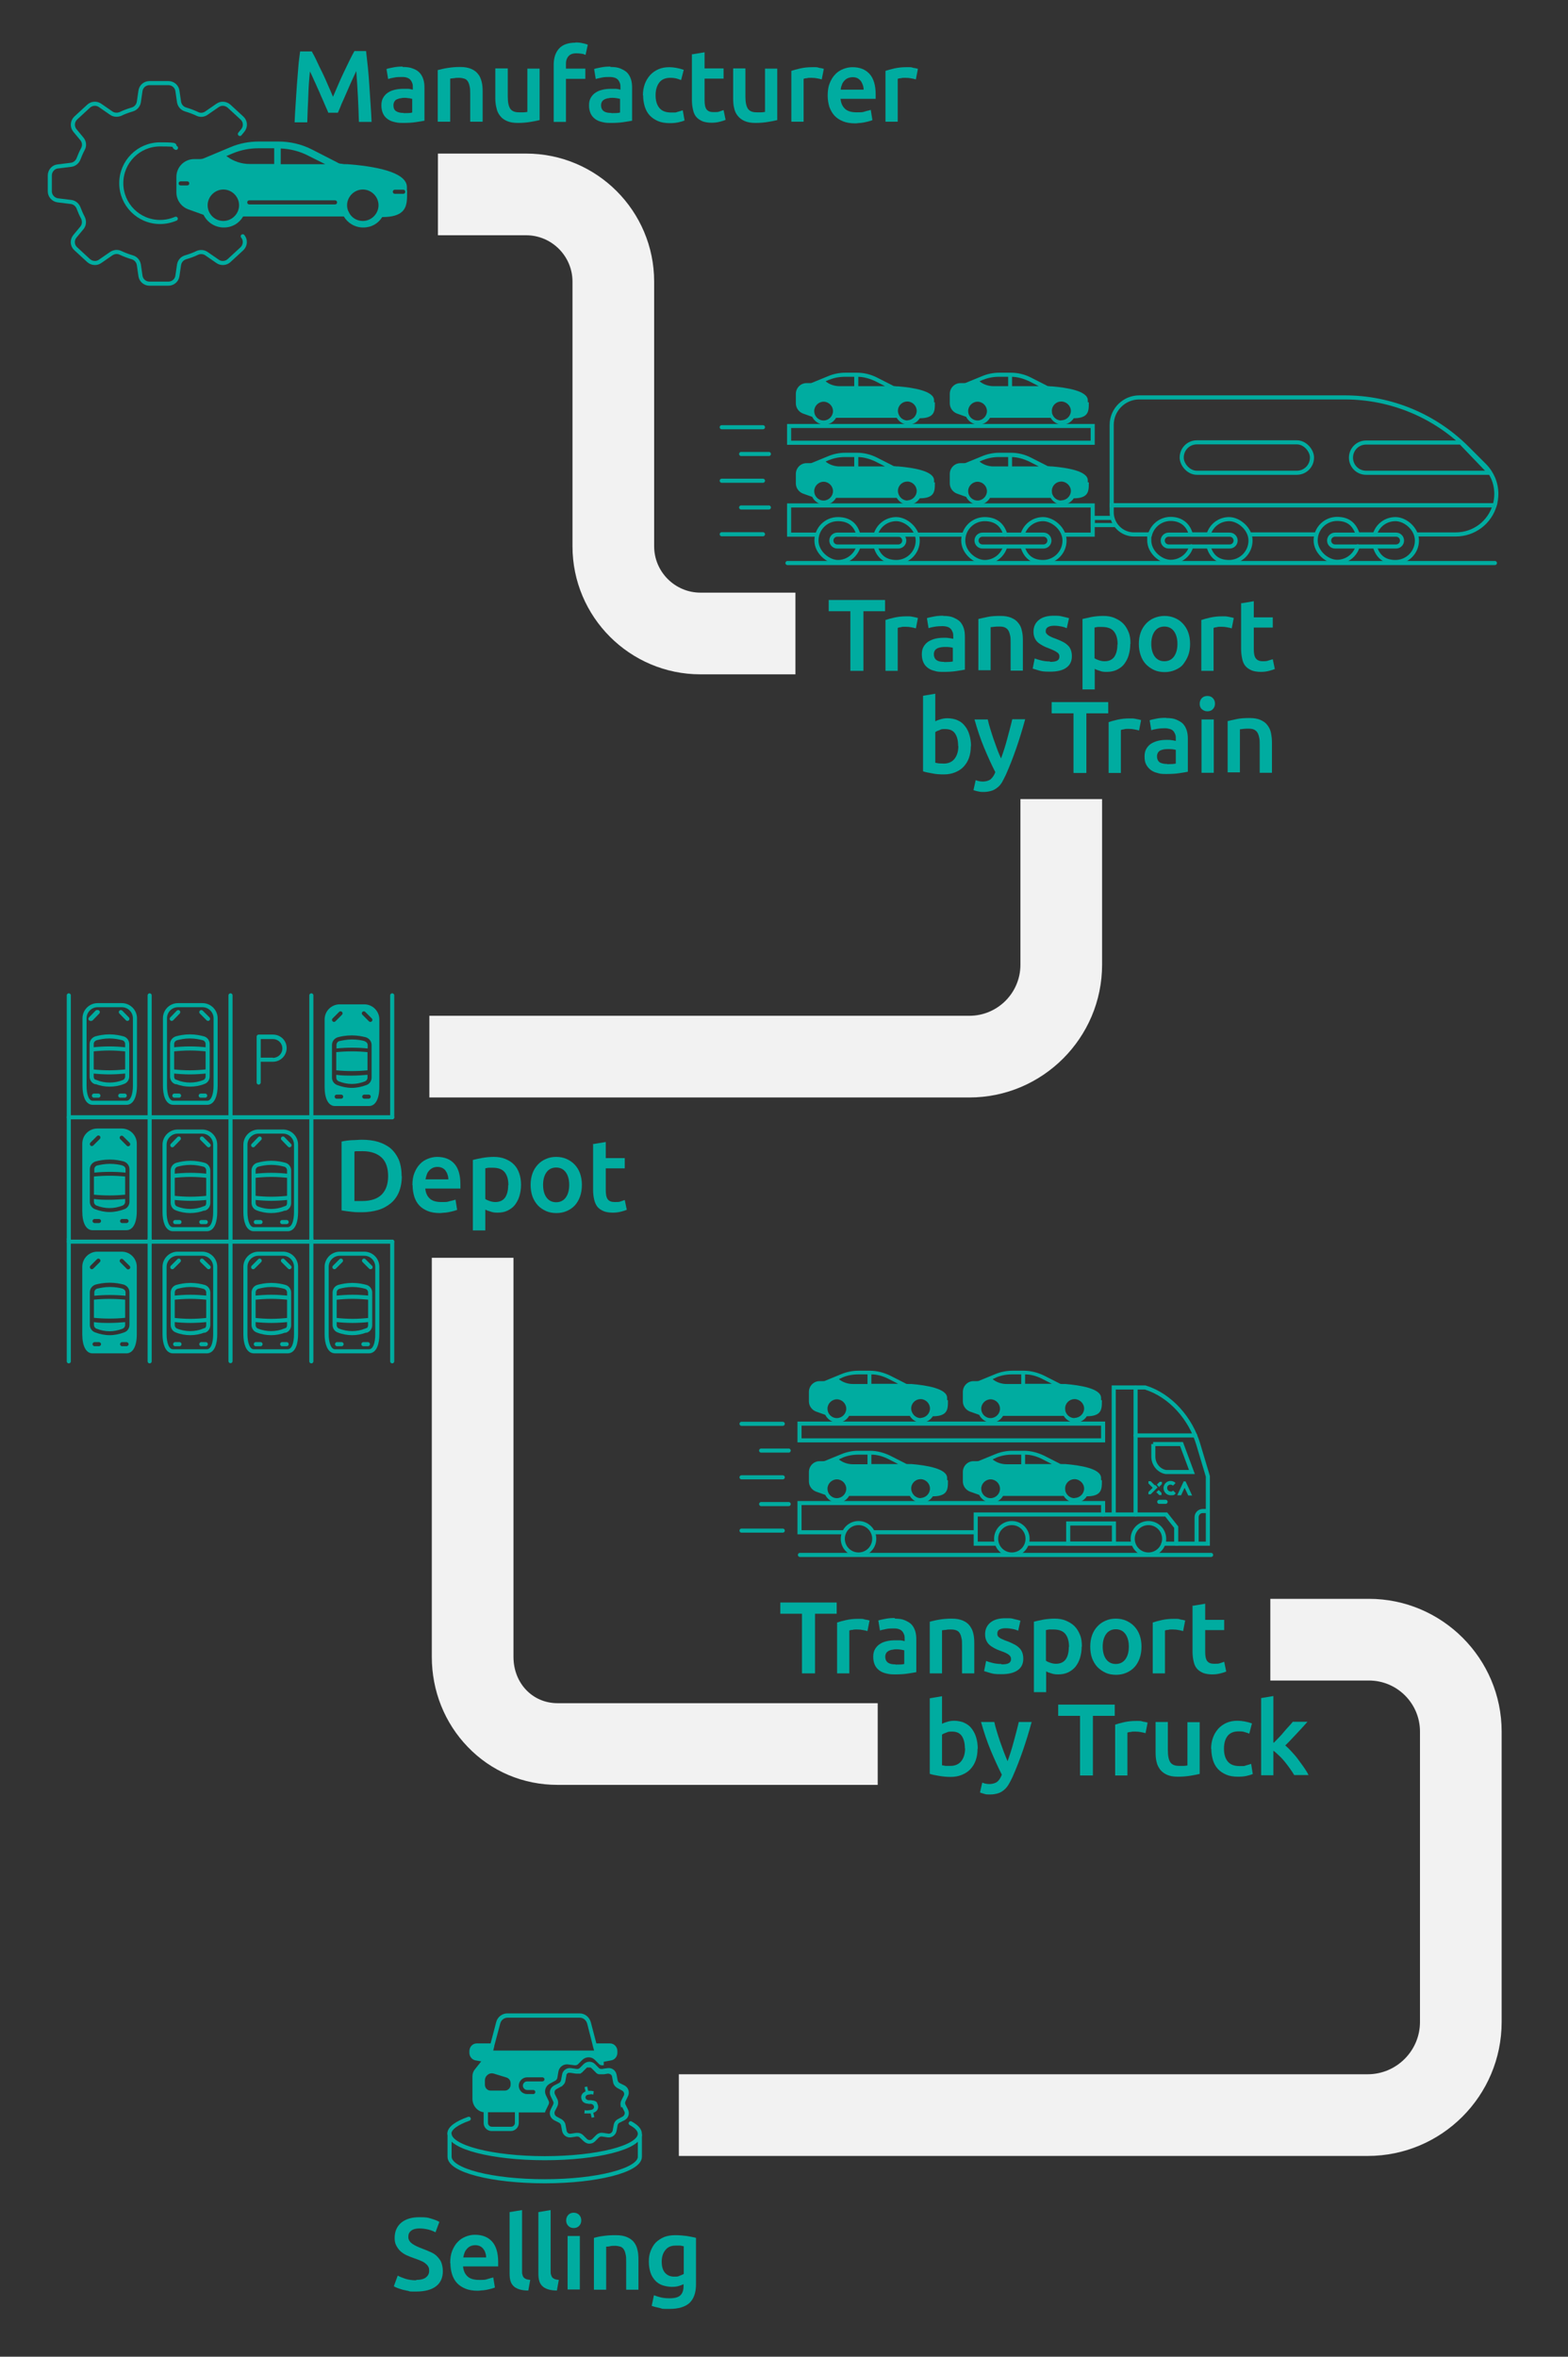 <?xml version="1.0" encoding="UTF-8"?>
<svg id="Layer_1" xmlns="http://www.w3.org/2000/svg" version="1.1" viewBox="0 0 768 1154">
  <rect x="0" y="0" width="768" height="1154" fill="#333333" stroke="none"/>
  <!-- Generator: Adobe Illustrator 29.1.0, SVG Export Plug-In . SVG Version: 2.1.0 Build 142)  -->
  <defs>
    <style>
      .st0 {
        stroke: #00ada1;
      }

      .st0, .st1 {
        stroke-miterlimit: 10;
      }

      .st0, .st1, .st2 {
        fill: none;
        stroke-linecap: round;
        stroke-width: 2px;
      }

      .st3 {
        fill: #00ada1;
      }

      .st4 {
        fill: #fff;
      }

      .st1, .st2 {
        stroke: #00aca0;
      }

      .st2 {
        stroke-linejoin: round;
      }

      .st5 {
        fill: #00aca0;
      }

      .st6 {
        fill: #f2f2f2;
      }
    </style>
  </defs>
  <path class="st5" d="M152.6,25c.7,1.3,1.6,2.8,2.4,4.6s1.8,3.8,2.8,5.8,1.9,4.1,2.8,6.2,1.8,4,2.5,5.8c.8-1.8,1.6-3.7,2.5-5.8s1.8-4.1,2.8-6.2,1.9-3.9,2.8-5.8c.9-1.8,1.7-3.4,2.4-4.6h5.7c.3,2.5.6,5.2.9,8.1.3,2.8.5,5.8.7,8.8s.4,6,.6,9,.4,6,.5,8.8h-6.2c-.1-4-.3-8.2-.5-12.5s-.5-8.4-.8-12.4c-.4.8-.8,1.7-1.3,2.8s-1,2.2-1.6,3.5-1.1,2.5-1.7,3.9c-.6,1.3-1.1,2.6-1.7,3.9-.6,1.2-1.1,2.4-1.5,3.5s-.9,2-1.2,2.8h-4.7c-.3-.8-.7-1.7-1.2-2.8s-1-2.3-1.5-3.5c-.6-1.2-1.1-2.5-1.7-3.9-.6-1.3-1.2-2.6-1.7-3.8-.6-1.2-1.1-2.4-1.6-3.5s-.9-2-1.3-2.7c-.4,4-.7,8.1-.8,12.4-.2,4.3-.4,8.4-.5,12.5h-6.2c.1-2.9.3-5.8.5-8.9.2-3.1.4-6.1.6-9.1.2-3,.5-5.9.7-8.8s.6-5.5.9-7.9h5.8l-.2-.2Z"/>
  <path class="st5" d="M197.2,32.8c2,0,3.7.2,5.1.8,1.4.5,2.5,1.2,3.3,2.1.8.9,1.4,2,1.8,3.3.4,1.3.5,2.7.5,4.2v15.9c-.9.2-2.3.4-4.2.7s-4,.4-6.4.4-3-.2-4.3-.5-2.4-.8-3.3-1.5c-.9-.7-1.6-1.5-2.1-2.6s-.8-2.4-.8-4,.3-2.8.9-3.8c.6-1,1.4-1.9,2.4-2.5,1-.7,2.2-1.1,3.5-1.4,1.3-.3,2.7-.4,4.1-.4s1.4,0,2.1,0c.7,0,1.5.2,2.4.4v-1c0-.7,0-1.4-.2-2s-.5-1.2-.9-1.7-1-.9-1.6-1.1c-.7-.3-1.5-.4-2.6-.4s-2.7,0-3.9.3c-1.2.2-2.1.4-2.9.7l-.8-4.9c.8-.3,1.9-.5,3.4-.8s3-.4,4.7-.4h-.2ZM197.7,55.4c1.9,0,3.3,0,4.2-.3v-6.7c-.3,0-.8-.2-1.4-.3-.6,0-1.3-.2-2.1-.2s-1.3,0-2,.2c-.7,0-1.3.3-1.9.5s-1,.6-1.3,1.1-.5,1.1-.5,1.8c0,1.4.4,2.4,1.4,3s2.1.8,3.6.8h0Z"/>
  <path class="st5" d="M214.5,34.3c1.2-.3,2.7-.7,4.6-1,1.9-.3,3.9-.5,6.2-.5s3.9.3,5.4.9c1.4.6,2.6,1.4,3.4,2.5.9,1,1.4,2.3,1.8,3.8s.5,3.1.5,4.9v14.7h-6.1v-13.8c0-1.4,0-2.6-.3-3.6-.2-1-.5-1.8-.9-2.4-.4-.6-1-1.1-1.7-1.3s-1.6-.4-2.6-.4-1.6,0-2.4.2c-.8,0-1.4.2-1.9.2v21.1h-6.1v-25.3h.1Z"/>
  <path class="st5" d="M264.3,58.8c-1.2.3-2.7.6-4.5.9-1.9.3-3.9.5-6.1.5s-3.9-.3-5.3-.9c-1.4-.6-2.6-1.4-3.4-2.5-.9-1.1-1.5-2.3-1.8-3.8-.4-1.5-.6-3.1-.6-4.9v-14.6h6.1v13.7c0,2.8.4,4.8,1.2,6s2.2,1.8,4.3,1.8h2.3c.8,0,1.4-.2,1.8-.2v-21.2h6v25.3h0Z"/>
  <path class="st5" d="M281.8,20.8c1.4,0,2.6.1,3.7.4,1.1.2,1.9.5,2.4.7l-1.1,5c-.6-.3-1.2-.5-2-.6s-1.6-.2-2.4-.2-1.8.1-2.5.4-1.2.7-1.6,1.2-.7,1.1-.9,1.8-.2,1.5-.2,2.3v1.8h9.5v5h-9.5v21.1h-6v-28c0-3.4.9-6,2.6-7.9s4.4-2.9,8-2.9h0Z"/>
  <path class="st5" d="M299,32.8c2,0,3.7.2,5,.8s2.5,1.2,3.3,2.1c.8.9,1.4,2,1.8,3.3s.5,2.7.5,4.2v15.9c-.9.2-2.3.4-4.2.7-1.9.3-4,.4-6.4.4s-3-.2-4.3-.5-2.4-.8-3.3-1.5-1.6-1.5-2.1-2.6-.8-2.4-.8-4,.3-2.8.9-3.8,1.4-1.9,2.4-2.5c1-.7,2.2-1.1,3.5-1.4,1.3-.3,2.7-.4,4.1-.4s1.4,0,2.1,0c.7,0,1.5.2,2.4.4v-1c0-.7,0-1.4-.2-2s-.5-1.2-.9-1.7-1-.9-1.6-1.1-1.5-.4-2.6-.4-2.7,0-3.9.3-2.1.4-2.9.7l-.8-4.9c.8-.3,1.9-.5,3.4-.8s3-.4,4.7-.4h-.1ZM299.5,55.4c1.9,0,3.3,0,4.2-.3v-6.7c-.3,0-.8-.2-1.5-.3s-1.3-.2-2.1-.2-1.3,0-2,.2c-.7,0-1.3.3-1.9.5-.5.3-1,.6-1.3,1.1s-.5,1.1-.5,1.8c0,1.4.5,2.4,1.4,3s2.1.8,3.6.8h0Z"/>
  <path class="st5" d="M314.9,46.6c0-1.9.3-3.7.9-5.4s1.5-3.1,2.6-4.4c1.1-1.2,2.5-2.2,4.1-2.9s3.4-1,5.4-1,4.8.5,7,1.3l-1.3,5c-.7-.3-1.5-.5-2.4-.8-.9-.2-1.8-.3-2.8-.3-2.4,0-4.2.7-5.4,2.2-1.2,1.5-1.9,3.6-1.9,6.3s.6,4.7,1.8,6.2c1.2,1.5,3.1,2.3,5.9,2.3s2,0,3-.3,1.9-.5,2.6-.8l.9,5c-.7.3-1.7.6-3,.9-1.4.3-2.7.4-4.2.4-2.2,0-4.2-.3-5.8-1-1.6-.7-3-1.6-4.1-2.8s-1.9-2.7-2.4-4.3c-.5-1.7-.8-3.5-.8-5.5h-.1Z"/>
  <path class="st5" d="M339.1,26.6l6-1v7.9h9.3v5h-9.3v10.6c0,2.1.3,3.6,1,4.5s1.8,1.3,3.4,1.3,2.1,0,2.9-.3,1.5-.5,2-.7l1,4.8c-.7.3-1.6.6-2.8.9-1.1.3-2.5.5-4,.5s-3.4-.2-4.7-.8-2.2-1.2-3-2.2-1.2-2.1-1.5-3.5c-.3-1.3-.5-2.9-.5-4.6v-22.6h0l.2.2Z"/>
  <path class="st5" d="M380.7,58.8c-1.2.3-2.7.6-4.5.9-1.9.3-3.9.5-6.1.5s-3.9-.3-5.3-.9c-1.4-.6-2.5-1.4-3.4-2.5s-1.5-2.3-1.8-3.8c-.4-1.5-.5-3.1-.5-4.9v-14.6h6v13.7c0,2.8.4,4.8,1.2,6,.8,1.2,2.2,1.8,4.3,1.8h2.3c.8,0,1.4-.2,1.8-.2v-21.2h6v25.3h0Z"/>
  <path class="st5" d="M402.5,38.9c-.5-.2-1.2-.3-2.1-.5s-1.9-.3-3.1-.3-1.4,0-2.1.2c-.8,0-1.3.2-1.6.3v21h-6v-24.9c1.2-.4,2.6-.8,4.4-1.2s3.7-.6,5.8-.6.9,0,1.4,0,1.1,0,1.6.2,1,.2,1.5.3.9.2,1.2.3l-1,5.1h0Z"/>
  <path class="st5" d="M448.6,38.9c-.5-.2-1.2-.3-2.1-.5s-1.9-.3-3.1-.3-1.4,0-2.1.2c-.8,0-1.3.2-1.6.3v21h-6v-24.9c1.2-.4,2.6-.8,4.4-1.2s3.7-.6,5.8-.6.9,0,1.4,0,1.1,0,1.6.2,1,.2,1.5.3.9.2,1.2.3l-1,5.1h0Z"/>
  <path class="st5" d="M405.4,46.7c0-2.3.3-4.3,1-6s1.6-3.2,2.7-4.3c1.1-1.2,2.4-2,3.9-2.6s3-.9,4.5-.9c3.6,0,6.4,1.1,8.4,3.3s3,5.6,3,10,0,.7,0,1.1v1.1h-17.2c.2,2.1.9,3.7,2.2,4.9,1.3,1.2,3.2,1.7,5.7,1.7s2.8,0,4-.4,2.2-.5,2.9-.8l.8,5c-.3.2-.8.3-1.4.5s-1.2.3-2,.5-1.6.3-2.4.4c-.9,0-1.8.2-2.6.2-2.3,0-4.3-.3-6-1s-3.1-1.6-4.2-2.8-1.9-2.7-2.5-4.3c-.5-1.7-.8-3.5-.8-5.4h0v-.2ZM423,44c0-.8-.1-1.6-.4-2.4s-.6-1.4-1-2c-.5-.5-1-1-1.6-1.3s-1.4-.5-2.3-.5-1.8.2-2.5.5-1.3.8-1.8,1.4c-.5.6-.9,1.2-1.1,2-.3.7-.5,1.5-.5,2.2h11.2,0Z"/>
  <path class="st5" d="M199.3,93.3v-1.7c0-7.7-17.1-10.3-29.1-11.2h-.3c-.9,0-1.7,0-2.5-.2-.8,0-1.5-.2-2.1-.6l-12.5-6.4c-5.1-2.6-10.8-3.9-16.5-3.9h-9.5c-4.8,0-9.6.9-14,2.8l-12.9,5.4c-.7.3-1.4.4-2.1.4h-2.7c-4.8,0-8.7,3.9-8.7,8.7v7.6c0,3.7,2.3,7,5.8,8.3l7.5,2.7c1.8,3.7,5.6,6.2,9.9,6.2s7.6-2.2,9.5-5.4h49.3c1.9,3.2,5.4,5.4,9.5,5.4s7.4-2,9.3-5.1c5,0,8.1-1,9.9-2.8,2.4-2.4,2.3-5.8,2.3-10.2h0ZM91.7,90.8h-3.2c-.6,0-1-.4-1-1s.4-1,1-1h3.2c.6,0,1,.4,1,1s-.4,1-1,1ZM137.5,72.7c4.7.2,9.4,1.4,13.6,3.6l8.2,4.1h-21.8v-7.7h0ZM109.4,108.2c-4.3,0-7.7-3.5-7.7-7.7s3.5-7.7,7.7-7.7,7.7,3.5,7.7,7.7-3.5,7.7-7.7,7.7ZM111.2,76.7l-.3-.3,3.1-1.3c4.1-1.7,8.3-2.5,12.7-2.5h7.6v7.7h-12c-4,0-7.9-1.3-11-3.6h0ZM164.1,100.1h-42c-.6,0-1-.4-1-1s.4-1,1-1h42c.6,0,1,.4,1,1s-.4,1-1,1ZM177.7,108.2c-3,0-5.6-1.7-6.8-4.2,0-.2-.2-.4-.3-.6-.4-.9-.6-1.9-.6-2.9,0-4.2,3.5-7.7,7.7-7.7s7.7,3.5,7.7,7.7-3.5,7.7-7.7,7.7h0ZM197.5,94.9h-4.1c-.6,0-1-.4-1-1s.4-1,1-1h4.1c.6,0,1,.4,1,1s-.4,1-1,1Z"/>
  <path class="st1" d="M118.9,115.7h0c1.5,1.8,1.3,4.5-.4,6.1l-6.3,5.8c-1.5,1.4-3.9,1.6-5.6.4l-5.5-3.8c-1.3-.9-3-1-4.4-.4-1.8.9-3.8,1.6-5.8,2.2-1.7.5-2.9,1.9-3.2,3.6l-.8,5.5c-.3,2.2-2.2,3.8-4.4,3.8h-9.3c-2.2,0-4.1-1.6-4.4-3.8l-.8-5.5c-.3-1.7-1.5-3.1-3.2-3.6-2-.6-3.9-1.3-5.8-2.2-1.5-.7-3.1-.5-4.5.4l-5.5,3.8c-1.7,1.2-4,1-5.6-.4l-6.3-5.8c-1.8-1.6-1.9-4.3-.4-6.1l3.4-4.1c1.2-1.4,1.3-3.4.5-5-.8-1.5-1.5-3.1-2.1-4.7s-2-2.8-3.7-3l-6.5-.8c-2.2-.3-3.9-2.2-3.9-4.4v-7.8c0-2.2,1.7-4.2,3.9-4.4l6.5-.8c1.7-.2,3.1-1.4,3.7-3,.6-1.6,1.3-3.2,2.1-4.7.9-1.6.7-3.6-.5-5l-3.4-4.1c-1.5-1.8-1.3-4.5.4-6.1l6.3-5.8c1.5-1.4,3.9-1.6,5.6-.4l5.5,3.8c1.3.9,3,1,4.5.4,1.8-.9,3.8-1.6,5.8-2.2,1.7-.5,2.9-1.9,3.2-3.6l.8-5.5c.3-2.2,2.2-3.8,4.4-3.8h9.3c2.2,0,4.1,1.6,4.4,3.8l.8,5.5c.3,1.7,1.5,3.1,3.2,3.6,2,.6,3.9,1.3,5.8,2.2,1.4.7,3.1.5,4.4-.4l5.5-3.8c1.7-1.2,4-1,5.6.4l6.3,5.8c1.8,1.6,1.9,4.3.4,6.1l-1.4,1.7"/>
  <path class="st1" d="M86.1,107.1c-2.3,1-5,1.6-7.7,1.6-10.5,0-19-8.5-19-19s8.5-19,19-19,5.5.6,7.8,1.7"/>
  <g>
    <path class="st5" d="M196.8,575.9c0,3-.5,5.6-1.4,7.8s-2.3,4.1-4,5.5-3.8,2.6-6.2,3.3-5.1,1.1-8,1.1-3,0-4.8-.2-3.4-.4-5.1-.7v-33.7c1.6-.4,3.3-.6,5.1-.7,1.8,0,3.4-.2,4.8-.2,2.9,0,5.6.3,7.9,1s4.5,1.8,6.2,3.2c1.7,1.5,3,3.3,4,5.5.9,2.2,1.4,4.9,1.4,7.9h0v.2ZM173.7,588.1h3.8c4.2,0,7.4-1.1,9.5-3.2,2.1-2.2,3.1-5.2,3.1-9s-1-7-3.1-9-5.2-3.2-9.4-3.2-3.2,0-4,.2v24.2h.1Z"/>
    <path class="st5" d="M202,580.3c0-2.3.3-4.3,1-6s1.6-3.2,2.7-4.3c1.1-1.2,2.4-2,3.9-2.6s3-.9,4.5-.9c3.6,0,6.4,1.1,8.4,3.3s3,5.6,3,10,0,.7,0,1.1v1.1h-17.2c.2,2.1.9,3.7,2.2,4.9s3.2,1.7,5.7,1.7,2.8,0,4-.4c1.2-.3,2.2-.5,2.9-.8l.8,5c-.3.2-.8.3-1.4.5-.6.2-1.2.3-2,.5s-1.6.3-2.4.4c-.9,0-1.8.2-2.6.2-2.3,0-4.3-.3-6-1s-3.1-1.6-4.2-2.8c-1.1-1.2-1.9-2.7-2.4-4.3-.5-1.7-.8-3.5-.8-5.4h0v-.2ZM219.6,577.6c0-.8-.1-1.6-.4-2.4-.2-.8-.6-1.4-1-2s-1-1-1.6-1.3-1.4-.5-2.3-.5-1.8.2-2.4.5-1.3.8-1.8,1.4-.9,1.2-1.1,2c-.3.7-.4,1.5-.6,2.2h11.2Z"/>
    <path class="st5" d="M255.2,580.2c0,2-.3,3.8-.8,5.5s-1.3,3.1-2.2,4.3-2.2,2.1-3.6,2.8-3.1,1-4.9,1-2.4-.2-3.4-.5-1.9-.6-2.6-1v10.2h-6.1v-34.5c1.2-.3,2.8-.7,4.6-1s3.7-.5,5.7-.5,3.9.3,5.6,1,3,1.5,4.2,2.7,2,2.6,2.6,4.3.9,3.6.9,5.7h0ZM249,580.3c0-2.7-.6-4.8-1.8-6.3s-3.2-2.2-5.9-2.2-1.2,0-1.8,0-1.2.2-1.8.3v15c.5.4,1.2.7,2.1,1,.9.3,1.8.5,2.8.5,2.2,0,3.8-.8,4.8-2.2,1-1.5,1.5-3.5,1.5-6h0Z"/>
    <path class="st5" d="M285,580.2c0,2.1-.3,4-.9,5.7s-1.5,3.2-2.5,4.3c-1.1,1.2-2.4,2.1-4,2.8s-3.3,1-5.1,1-3.6-.3-5.1-1-2.9-1.6-4-2.8-2-2.7-2.6-4.3c-.6-1.7-.9-3.6-.9-5.7s.3-3.9.9-5.6,1.5-3.1,2.6-4.3,2.4-2.1,4-2.8c1.5-.7,3.2-1,5-1s3.5.3,5.1,1c1.5.7,2.9,1.6,4,2.8s2,2.6,2.6,4.3.9,3.6.9,5.6h0ZM278.8,580.2c0-2.6-.6-4.7-1.7-6.2s-2.7-2.3-4.7-2.3-3.6.8-4.7,2.3-1.7,3.6-1.7,6.2.6,4.7,1.7,6.2,2.7,2.3,4.7,2.3,3.6-.8,4.7-2.3,1.7-3.6,1.7-6.2Z"/>
    <path class="st5" d="M290.7,560.2l6-1v7.9h9.3v5h-9.3v10.7c0,2.1.3,3.6,1,4.5s1.8,1.3,3.4,1.3,2.1,0,2.9-.3,1.5-.5,2-.7l1,4.8c-.7.3-1.6.6-2.8.9s-2.5.5-4,.5-3.4-.2-4.7-.8-2.2-1.2-3-2.2c-.7-1-1.2-2.1-1.5-3.5-.3-1.3-.5-2.9-.5-4.6v-22.7h0l.2.2Z"/>
  </g>
  <line class="st1" x1="44.3" y1="498.9" x2="47.5" y2="495.6"/>
  <g>
    <path class="st1" d="M93.1,492.2h-5.9c-3.6,0-6.4,2.9-6.4,6.4v33.1c0,4.2,1.1,8.3,4.1,8.3h16.6c2.9,0,4.1-4.1,4.1-8.3v-33.1c0-3.5-2.9-6.4-6.4-6.4h-6.1Z"/>
    <path class="st1" d="M86.3,529.8c2.3.9,4.6,1.3,6.8,1.3s4.6-.4,6.8-1.3c1.1-.4,1.8-1.5,1.8-2.7v-2.1h0v-9.6h0v-4.2c0-1.3-.9-2.5-2.2-2.8-1.5-.4-3.8-.9-6.5-.9s-5,.5-6.5.9c-1.3.4-2.2,1.5-2.2,2.8v16c0,1.2.7,2.3,1.8,2.7h.2Z"/>
    <path class="st1" d="M84.5,524.6c2.8.3,5.7.5,8.5.5s5.7-.2,8.5-.5"/>
    <path class="st1" d="M84.5,513.9c2.8-.3,5.7-.5,8.5-.5s5.7.2,8.5.5"/>
    <line class="st1" x1="84.1" y1="498.9" x2="87.3" y2="495.6"/>
    <line class="st1" x1="101.9" y1="498.9" x2="98.6" y2="495.6"/>
    <line class="st1" x1="100.5" y1="536.5" x2="98.3" y2="536.5"/>
    <line class="st1" x1="87.7" y1="536.5" x2="85.4" y2="536.5"/>
  </g>
  <g>
    <path class="st1" d="M53.7,492.2h-5.9c-3.5,0-6.4,2.9-6.4,6.4v33.1c0,4.2,1.1,8.3,4,8.3h16.6c2.9,0,4.1-4.1,4.1-8.3v-33.1c0-3.5-2.9-6.4-6.4-6.4,0,0-6,0-6,0Z"/>
    <path class="st1" d="M46.9,529.8c2.3.9,4.5,1.3,6.8,1.3s4.6-.4,6.8-1.3c1.1-.4,1.8-1.5,1.8-2.7v-2.1h0v-9.6h0v-4.2c0-1.3-.9-2.5-2.2-2.8-1.5-.4-3.8-.9-6.5-.9s-5,.5-6.5.9c-1.3.4-2.2,1.5-2.2,2.8v16c0,1.2.7,2.3,1.8,2.7h.2Z"/>
    <path class="st1" d="M45,524.6c2.8.3,5.7.5,8.5.5s5.7-.2,8.5-.5"/>
    <path class="st1" d="M45,513.9c2.8-.3,5.7-.5,8.5-.5s5.7.2,8.5.5"/>
    <line class="st1" x1="44.7" y1="498.9" x2="47.9" y2="495.6"/>
    <line class="st1" x1="62.4" y1="498.9" x2="59.2" y2="495.6"/>
    <line class="st1" x1="61.1" y1="536.5" x2="58.9" y2="536.5"/>
    <line class="st1" x1="48.2" y1="536.5" x2="46" y2="536.5"/>
  </g>
  <g>
    <path class="st1" d="M93.1,554.1h5.9c3.6,0,6.4,2.9,6.4,6.4v33.1c0,4.2-1.1,8.3-4.1,8.3h-16.6c-2.9,0-4.1-4.1-4.1-8.3v-33.1c0-3.5,2.9-6.4,6.4-6.4h6.1Z"/>
    <path class="st1" d="M100,591.7c-2.3.9-4.6,1.3-6.8,1.3s-4.6-.4-6.8-1.3c-1.1-.4-1.8-1.5-1.8-2.7v-2.1h0v-9.6h0v-4.2c0-1.3.9-2.5,2.2-2.8,1.5-.4,3.8-.9,6.5-.9s5,.5,6.5.9c1.3.3,2.2,1.5,2.2,2.8v16c0,1.2-.7,2.3-1.8,2.7h-.2Z"/>
    <path class="st1" d="M101.8,586.5c-2.8.3-5.7.5-8.5.5s-5.7-.2-8.5-.5"/>
    <path class="st1" d="M101.8,575.8c-2.8-.3-5.7-.5-8.5-.5s-5.7.2-8.5.5"/>
    <line class="st1" x1="102.2" y1="560.8" x2="98.9" y2="557.5"/>
    <line class="st1" x1="84.4" y1="560.8" x2="87.6" y2="557.5"/>
    <line class="st1" x1="85.8" y1="598.4" x2="87.9" y2="598.4"/>
    <line class="st1" x1="98.6" y1="598.4" x2="100.8" y2="598.4"/>
  </g>
  <g>
    <path class="st1" d="M132.7,554.1h5.9c3.6,0,6.4,2.9,6.4,6.4v33.1c0,4.2-1.1,8.3-4.1,8.3h-16.6c-2.9,0-4.1-4.1-4.1-8.3v-33.1c0-3.5,2.9-6.4,6.4-6.4h6.1Z"/>
    <path class="st1" d="M139.6,591.7c-2.3.9-4.6,1.3-6.8,1.3s-4.6-.4-6.8-1.3c-1.1-.4-1.8-1.5-1.8-2.7v-2.1h0v-9.6h0v-4.2c0-1.3.9-2.5,2.2-2.8,1.5-.4,3.8-.9,6.5-.9s5,.5,6.5.9c1.3.3,2.2,1.5,2.2,2.8v16c0,1.2-.7,2.3-1.8,2.7h-.2Z"/>
    <path class="st1" d="M141.4,586.5c-2.8.3-5.7.5-8.5.5s-5.7-.2-8.5-.5"/>
    <path class="st1" d="M141.4,575.8c-2.8-.3-5.7-.5-8.5-.5s-5.7.2-8.5.5"/>
    <line class="st1" x1="141.8" y1="560.8" x2="138.6" y2="557.5"/>
    <line class="st1" x1="124" y1="560.8" x2="127.2" y2="557.5"/>
    <line class="st1" x1="125.3" y1="598.4" x2="127.6" y2="598.4"/>
    <line class="st1" x1="138.2" y1="598.4" x2="140.4" y2="598.4"/>
  </g>
  <line class="st1" x1="33.7" y1="487.4" x2="33.7" y2="606.8"/>
  <line class="st1" x1="73.3" y1="487.4" x2="73.3" y2="606.8"/>
  <line class="st1" x1="112.9" y1="487.4" x2="112.9" y2="666.5"/>
  <line class="st1" x1="152.5" y1="487.4" x2="152.5" y2="606.8"/>
  <line class="st1" x1="192.1" y1="487.4" x2="192.1" y2="547.1"/>
  <line class="st1" x1="33.7" y1="547.1" x2="192.1" y2="547.1"/>
  <line class="st1" x1="33.7" y1="608" x2="192.1" y2="608"/>
  <path class="st5" d="M133.7,506.6h-7c-.6,0-1,.5-1,1v22.5c0,.6.5,1,1,1s1-.5,1-1v-10.2h6c3.7,0,6.7-3,6.7-6.7s-3-6.6-6.7-6.6h0ZM133.7,517.9h-6v-9.1h6c2.5,0,4.6,2,4.6,4.6s-2.1,4.6-4.6,4.6h0Z"/>
  <line class="st1" x1="152.5" y1="606.8" x2="152.5" y2="666.6"/>
  <g>
    <path class="st5" d="M59.6,612.9h-11.9c-4.1,0-7.4,3.3-7.4,7.4v33.1c0,5.8,1.9,9.3,5,9.3h16.6c3.2,0,5.1-3.5,5.1-9.3v-33.1c0-4.1-3.3-7.4-7.4-7.4ZM44.3,619.8l3.2-3.2c.4-.4,1-.4,1.4,0s.4,1,0,1.4l-3.2,3.2c-.2.2-.5.3-.7.3s-.5,0-.7-.3c-.4-.4-.4-1,0-1.4ZM48.5,659.2h-2.2c-.5,0-1-.5-1-1s.5-1,1-1h2.2c.5,0,1,.5,1,1s-.5,1-1,1ZM62,659.2h-2.2c-.6,0-1-.5-1-1s.4-1,1-1h2.2c.5,0,1,.5,1,1s-.5,1-1,1ZM63.4,648.8c0,1.6-1,3.1-2.5,3.6-2.4.9-4.8,1.4-7.2,1.4s-4.8-.5-7.2-1.4c-1.5-.6-2.5-2-2.5-3.6v-16c0-1.8,1.2-3.3,2.9-3.8,1.5-.4,3.9-.9,6.8-.9s5.2.5,6.8.9c1.7.5,2.9,2,2.9,3.8v16ZM63.5,621.3c-.2.2-.5.3-.7.3s-.5,0-.7-.3l-3.2-3.2c-.4-.4-.4-1,0-1.4s1-.4,1.4,0l3.2,3.2c.4.4.4,1,0,1.4Z"/>
    <path class="st5" d="M46,647.3v1.5c0,.8.5,1.5,1.2,1.8,4.3,1.7,8.6,1.7,12.9,0,.7-.3,1.2-1,1.2-1.8v-1.4c-2.5.2-5,.4-7.5.4s-5.2,0-7.8-.4h0Z"/>
    <path class="st5" d="M46,636.5v8.8c5.1.5,10.2.5,15.3,0v-8.9c-5.1-.5-10.2-.5-15.3,0h0Z"/>
    <path class="st5" d="M60,631c-1.4-.4-3.6-.8-6.2-.8s-4.8.5-6.2.8c-.8.2-1.4,1-1.4,1.8v1.7c5.1-.5,10.2-.5,15.3,0v-1.6c0-.9-.6-1.6-1.4-1.8h0Z"/>
  </g>
  <g>
    <path class="st5" d="M59.6,552.6h-11.9c-4.1,0-7.4,3.3-7.4,7.4v33.1c0,5.8,1.9,9.3,5,9.3h16.6c3.2,0,5.1-3.5,5.1-9.3v-33.1c0-4.1-3.3-7.4-7.4-7.4ZM44.3,559.5l3.2-3.2c.4-.4,1-.4,1.4,0s.4,1,0,1.4l-3.2,3.2c-.2.2-.5.3-.7.3s-.5,0-.7-.3c-.4-.4-.4-1,0-1.4ZM48.5,598.9h-2.2c-.5,0-1-.5-1-1s.5-1,1-1h2.2c.5,0,1,.5,1,1s-.5,1-1,1ZM62,598.9h-2.2c-.6,0-1-.5-1-1s.4-1,1-1h2.2c.5,0,1,.5,1,1s-.5,1-1,1ZM63.4,588.5c0,1.6-1,3.1-2.5,3.6-2.4.9-4.8,1.4-7.2,1.4s-4.8-.5-7.2-1.4c-1.5-.6-2.5-2-2.5-3.6v-16c0-1.8,1.2-3.3,2.9-3.8,1.5-.4,3.9-.9,6.8-.9s5.2.5,6.8.9c1.7.5,2.9,2,2.9,3.8v16ZM63.5,561c-.2.2-.5.3-.7.3s-.5,0-.7-.3l-3.2-3.2c-.4-.4-.4-1,0-1.4s1-.4,1.4,0l3.2,3.2c.4.4.4,1,0,1.4Z"/>
    <path class="st5" d="M46,587v1.5c0,.8.5,1.5,1.2,1.8,4.3,1.7,8.6,1.7,12.9,0,.7-.3,1.2-1,1.2-1.8v-1.4c-2.5.2-5,.4-7.5.4s-5.2,0-7.8-.4h0Z"/>
    <path class="st5" d="M46,576.2v8.8c5.1.5,10.2.5,15.3,0v-8.9c-5.1-.5-10.2-.5-15.3,0h0Z"/>
    <path class="st5" d="M60,570.7c-1.4-.4-3.6-.8-6.2-.8s-4.8.5-6.2.8c-.8.2-1.4,1-1.4,1.8v1.7c5.1-.5,10.2-.5,15.3,0v-1.6c0-.9-.6-1.6-1.4-1.8h0Z"/>
  </g>
  <g>
    <path class="st5" d="M178.3,491.8h-11.9c-4.1,0-7.4,3.3-7.4,7.4v33.1c0,5.8,1.9,9.3,5.1,9.3h16.6c3.2,0,5.1-3.5,5.1-9.3v-33.1c0-4.1-3.3-7.4-7.4-7.4h-.1ZM162.9,498.7l3.2-3.2c.4-.4,1-.4,1.4,0s.4,1,0,1.4l-3.2,3.2c-.2.2-.4.3-.7.3s-.5-.1-.7-.3c-.4-.4-.4-1,0-1.4h0ZM167.1,538h-2.2c-.6,0-1-.5-1-1s.4-1,1-1h2.2c.6,0,1,.5,1,1s-.4,1-1,1ZM180.6,538h-2.2c-.6,0-1-.5-1-1s.4-1,1-1h2.2c.6,0,1,.5,1,1s-.4,1-1,1ZM182,527.7c0,1.6-1,3.1-2.5,3.6-2.4.9-4.8,1.4-7.2,1.4s-4.8-.5-7.2-1.4c-1.5-.6-2.5-2-2.5-3.6v-16c0-1.8,1.2-3.3,2.9-3.8,1.5-.4,3.9-.9,6.8-.9s5.2.5,6.8.9c1.7.5,2.9,2,2.9,3.8v16h0ZM182.1,500.1c-.2.2-.4.3-.7.3s-.5-.1-.7-.3l-3.2-3.2c-.4-.4-.4-1,0-1.4s1-.4,1.4,0l3.2,3.2c.4.4.4,1,0,1.4h0Z"/>
    <path class="st5" d="M164.7,526.2v1.5c0,.8.5,1.5,1.2,1.8,4.3,1.7,8.6,1.7,12.9,0,.7-.3,1.2-1,1.2-1.8v-1.4c-2.5.2-5,.4-7.5.4s-5.2,0-7.8-.4h0Z"/>
    <path class="st5" d="M164.7,515.3v8.8c5.1.5,10.2.5,15.3,0v-8.9c-5.1-.5-10.2-.5-15.3,0h0Z"/>
    <path class="st5" d="M178.6,509.8c-1.4-.4-3.6-.8-6.2-.8s-4.8.5-6.2.8c-.8.2-1.4,1-1.4,1.9v1.7c5.1-.5,10.2-.5,15.3,0v-1.6c0-.9-.6-1.6-1.4-1.9h-.1Z"/>
  </g>
  <g>
    <path class="st1" d="M93.1,613.9h5.9c3.6,0,6.4,2.9,6.4,6.4v33.1c0,4.2-1.1,8.3-4.1,8.3h-16.6c-2.9,0-4.1-4.1-4.1-8.3v-33.1c0-3.5,2.9-6.4,6.4-6.4h6.1Z"/>
    <path class="st1" d="M100,651.5c-2.3.9-4.6,1.3-6.8,1.3s-4.6-.4-6.8-1.3c-1.1-.4-1.8-1.5-1.8-2.7v-2.1h0v-9.6h0v-4.2c0-1.3.9-2.5,2.2-2.8,1.5-.4,3.8-.9,6.5-.9s5,.5,6.5.9c1.3.3,2.2,1.5,2.2,2.8v16c0,1.2-.7,2.3-1.8,2.7h-.2Z"/>
    <path class="st1" d="M101.8,646.3c-2.8.3-5.7.5-8.5.5s-5.7-.2-8.5-.5"/>
    <path class="st1" d="M101.8,635.5c-2.8-.3-5.7-.5-8.5-.5s-5.7.2-8.5.5"/>
    <line class="st1" x1="102.2" y1="620.5" x2="98.9" y2="617.3"/>
    <line class="st1" x1="84.4" y1="620.5" x2="87.6" y2="617.3"/>
    <line class="st1" x1="85.8" y1="658.2" x2="87.9" y2="658.2"/>
    <line class="st1" x1="98.6" y1="658.2" x2="100.8" y2="658.2"/>
  </g>
  <g>
    <path class="st1" d="M132.7,613.9h5.9c3.6,0,6.4,2.9,6.4,6.4v33.1c0,4.2-1.1,8.3-4.1,8.3h-16.6c-2.9,0-4.1-4.1-4.1-8.3v-33.1c0-3.5,2.9-6.4,6.4-6.4h6.1Z"/>
    <path class="st1" d="M139.6,651.5c-2.3.9-4.6,1.3-6.8,1.3s-4.6-.4-6.8-1.3c-1.1-.4-1.8-1.5-1.8-2.7v-2.1h0v-9.6h0v-4.2c0-1.3.9-2.5,2.2-2.8,1.5-.4,3.8-.9,6.5-.9s5,.5,6.5.9c1.3.3,2.2,1.5,2.2,2.8v16c0,1.2-.7,2.3-1.8,2.7h-.2Z"/>
    <path class="st1" d="M141.4,646.3c-2.8.3-5.7.5-8.5.5s-5.7-.2-8.5-.5"/>
    <path class="st1" d="M141.4,635.5c-2.8-.3-5.7-.5-8.5-.5s-5.7.2-8.5.5"/>
    <line class="st1" x1="141.8" y1="620.5" x2="138.6" y2="617.3"/>
    <line class="st1" x1="124" y1="620.5" x2="127.2" y2="617.3"/>
    <line class="st1" x1="125.3" y1="658.2" x2="127.6" y2="658.2"/>
    <line class="st1" x1="138.2" y1="658.2" x2="140.4" y2="658.2"/>
  </g>
  <g>
    <path class="st1" d="M172.5,613.9h5.9c3.6,0,6.4,2.9,6.4,6.4v33.1c0,4.2-1.1,8.3-4.1,8.3h-16.6c-2.9,0-4.1-4.1-4.1-8.3v-33.1c0-3.5,2.9-6.4,6.4-6.4h6.1Z"/>
    <path class="st1" d="M179.3,651.5c-2.3.9-4.6,1.3-6.8,1.3s-4.6-.4-6.8-1.3c-1.1-.4-1.8-1.5-1.8-2.7v-2.1h0v-9.6h0v-4.2c0-1.3.9-2.5,2.2-2.8,1.5-.4,3.8-.9,6.5-.9s5,.5,6.5.9c1.3.3,2.2,1.5,2.2,2.8v16c0,1.2-.7,2.3-1.8,2.7h-.2Z"/>
    <path class="st1" d="M181.2,646.3c-2.8.3-5.7.5-8.5.5s-5.7-.2-8.5-.5"/>
    <path class="st1" d="M181.2,635.5c-2.8-.3-5.7-.5-8.5-.5s-5.7.2-8.5.5"/>
    <line class="st1" x1="181.5" y1="620.5" x2="178.3" y2="617.3"/>
    <line class="st1" x1="163.8" y1="620.5" x2="167" y2="617.3"/>
    <line class="st1" x1="165.1" y1="658.2" x2="167.3" y2="658.2"/>
    <line class="st1" x1="178" y1="658.2" x2="180.2" y2="658.2"/>
  </g>
  <line class="st1" x1="73.3" y1="606.8" x2="73.3" y2="666.6"/>
  <line class="st1" x1="192.1" y1="608" x2="192.1" y2="666.6"/>
  <line class="st1" x1="33.7" y1="606.8" x2="33.7" y2="666.6"/>
  <g>
    <path class="st5" d="M203.7,1116.4c2.3,0,3.9-.4,4.9-1.2s1.6-1.8,1.6-3.2-.2-1.6-.5-2.2-.9-1.1-1.5-1.6-1.4-.9-2.4-1.3-2-.8-3.2-1.2c-1.2-.4-2.4-.9-3.5-1.4s-2.1-1.2-2.9-1.9-1.5-1.7-2.1-2.8-.8-2.3-.8-3.8c0-3.1,1.1-5.6,3.2-7.4,2.2-1.8,5.1-2.7,8.9-2.7s4.1.2,5.8.7,3,1,4,1.6l-1.9,5.1c-1.1-.6-2.4-1.1-3.7-1.4-1.4-.3-2.7-.5-4.2-.5s-3,.3-4,1.1-1.4,1.7-1.4,2.9.2,1.4.5,2,.8,1,1.4,1.5c.6.4,1.3.8,2.1,1.2s1.6.7,2.6,1.1c1.6.6,3.1,1.2,4.4,1.8s2.4,1.3,3.2,2.2,1.6,1.8,2,3,.7,2.5.7,4.2c0,3.1-1.1,5.6-3.3,7.3-2.2,1.7-5.5,2.6-9.7,2.6s-2.7,0-3.9-.3-2.2-.4-3.1-.7-1.7-.5-2.4-.8-1.2-.5-1.6-.8l1.9-5.2c.9.5,2.1,1,3.6,1.5s3.4.8,5.6.8h0l-.3-.2Z"/>
    <path class="st5" d="M220.5,1108.2c0-2.3.3-4.3,1-6.1.7-1.7,1.6-3.2,2.7-4.3,1.1-1.2,2.4-2,3.9-2.6s3-.9,4.5-.9c3.6,0,6.4,1.1,8.4,3.3,2,2.2,3,5.6,3,10s0,.7,0,1.1v1.1h-17.2c.2,2.1.9,3.7,2.2,4.9,1.3,1.2,3.2,1.7,5.7,1.7s2.8,0,4-.4,2.2-.6,2.9-.8l.8,4.9c-.3.2-.8.3-1.4.5-.6.2-1.2.3-2,.5s-1.6.3-2.4.4c-.9,0-1.8.2-2.6.2-2.3,0-4.3-.3-6-1s-3.1-1.6-4.2-2.8-1.9-2.7-2.4-4.3-.8-3.5-.8-5.4h0ZM238.1,1105.5c0-.8-.1-1.6-.4-2.4-.2-.8-.6-1.4-1-1.9-.4-.6-1-1-1.6-1.3s-1.4-.5-2.3-.5-1.8.2-2.4.5c-.7.3-1.3.8-1.8,1.4s-.9,1.2-1.1,1.9c-.3.7-.4,1.5-.6,2.2h11.2Z"/>
    <path class="st5" d="M258.8,1121.6c-1.8,0-3.3-.2-4.5-.6s-2.1-.9-2.8-1.6-1.2-1.5-1.5-2.6-.4-2.2-.4-3.5v-30.1l6.1-1v29.9c0,.7,0,1.3.2,1.8.1.5.3.9.6,1.3.3.3.7.6,1.2.8.5.2,1.2.3,2,.4l-.9,5h0v.2Z"/>
    <path class="st5" d="M272.9,1121.6c-1.8,0-3.3-.2-4.5-.6s-2.1-.9-2.8-1.6c-.7-.7-1.2-1.5-1.5-2.6s-.4-2.2-.4-3.5v-30.1l6-1v29.9c0,.7,0,1.3.2,1.8s.3.9.6,1.3c.3.3.7.6,1.2.8.5.2,1.2.3,2,.4l-.9,5h0v.2Z"/>
    <path class="st5" d="M284.7,1087.3c0,1.1-.4,2-1.1,2.7s-1.6,1-2.6,1-1.9-.3-2.6-1-1.1-1.6-1.1-2.7.4-2.1,1.1-2.8,1.6-1,2.6-1,1.9.3,2.6,1,1.1,1.6,1.1,2.8ZM284,1121.1h-6v-26.2h6v26.2Z"/>
    <path class="st5" d="M290.9,1095.8c1.2-.3,2.7-.7,4.5-.9,1.9-.3,3.9-.4,6.2-.4s3.9.3,5.4.9c1.4.6,2.6,1.4,3.4,2.4s1.5,2.3,1.8,3.8c.4,1.5.5,3.1.5,4.9v14.7h-6v-13.8c0-1.4,0-2.6-.3-3.6-.2-1-.5-1.8-.9-2.4s-1-1.1-1.7-1.3-1.6-.4-2.6-.4-1.6,0-2.4.2-1.5.2-1.9.2v21.1h-6v-25.3h0Z"/>
    <path class="st5" d="M340.9,1118.5c0,4.2-1.1,7.2-3.2,9.2-2.1,1.9-5.4,2.9-9.7,2.9s-3.2,0-4.7-.4-2.9-.6-4.1-1.1l1.1-5.2c1,.4,2.2.8,3.5,1.1s2.7.4,4.3.4c2.4,0,4.2-.5,5.2-1.5s1.5-2.5,1.5-4.4v-1c-.6.3-1.4.6-2.4.9s-2.1.4-3.4.4-3.2-.3-4.6-.8-2.6-1.3-3.5-2.3-1.8-2.3-2.3-3.9-.8-3.3-.8-5.4.3-3.7.9-5.2,1.4-3,2.5-4.1,2.5-2,4.1-2.7c1.6-.6,3.4-.9,5.5-.9s3.8.2,5.6.4c1.8.3,3.3.6,4.5.9v22.7h0ZM324.1,1107.4c0,2.6.6,4.4,1.7,5.6s2.6,1.8,4.3,1.8,1.9,0,2.7-.4c.9-.3,1.5-.6,2.1-.9v-13.6c-.4,0-1-.2-1.6-.3-.6,0-1.4,0-2.4,0-2.2,0-3.9.7-5,2.2-1.2,1.4-1.8,3.4-1.8,5.7h0Z"/>
  </g>
  <g>
    <path class="st5" d="M277.4,1015.2c-.1.2-.2.3-.3.6,0-.2.2-.4.3-.6Z"/>
    <path class="st5" d="M272.1,1022.8l2.4-1.3c.3,0,.5-.3.7-.5-.2.2-.5.4-.7.5l-2.4,1.3Z"/>
    <path class="st5" d="M271.1,1034.3h.3v-.8.2c-.2.2-.3.4-.3.6h0Z"/>
    <path class="st5" d="M290.7,1012.9l1,1s.2.2.3.2c-.1,0-.2-.2-.3-.3l-1-1h0Z"/>
    <path class="st5" d="M284.9,1014.1c.1,0,.2-.2.3-.2l1.9-1.9-1.9,1.9-.3.3h0Z"/>
    <path class="st5" d="M292.6,1014.5c-.2,0-.4-.3-.6-.4.2.2.4.3.6.4Z"/>
  </g>
  <path class="st0" d="M313.4,1045.1v11c0,6.6-20.9,12-46.6,12s-46.6-5.3-46.6-12v-11.3c0,6.6,20.9,12,46.6,12s46-5.2,46.6-11.7Z"/>
  <path class="st0" d="M308.9,1039.7c2.9,1.6,4.5,3.3,4.5,5.2s0,.2,0,.3"/>
  <path class="st0" d="M220.1,1044.8h0c0-2.7,3.6-5.2,9.5-7.3"/>
  <path class="st0" d="M292.2,1005h0c.1.4.3.7.5,1l2,2.5"/>
  <path class="st3" d="M298.9,1000.6h-6.8l-2.7-10.3c-.7-2.6-2.9-4.4-5.5-4.4h-35.4c-2.6,0-4.9,1.8-5.5,4.4l-2.7,10.3h-6.8c-2,0-3.6,1.7-3.6,3.8v.8c0,1.8,1.3,3.4,3,3.7l2.8.5-3.1,3.9c-.8,1-1.2,2.1-1.2,3.4v11c0,3.4,2.4,6.2,5.5,6.6v5.3c0,2.2,1.8,3.9,3.9,3.9h9.4c2.1,0,3.9-1.8,3.9-3.9v-5.2h12.9c0-.3.1-.6.2-.8h0l.2-.4,1.3-2.7c.3-.6.3-1.3,0-1.8l-1.3-2.7c-1-2.1-.2-4.6,1.9-5.7l2.6-1.4c.6-.3,1-.9,1.1-1.5l.5-3c.4-2.3,2.6-3.9,4.9-3.5l3,.4c.7,0,1.3,0,1.8-.6l2.1-2.1c1.7-1.6,4.4-1.6,6,0l2.1,2.1c.5.5,1.1.7,1.8.6h.5v-1.7l3.7-.7c1.7-.3,3-1.9,3-3.7v-.8c0-2.1-1.6-3.8-3.6-3.8h.1ZM237.5,1020.8v-2c0-2.4,2.2-4.1,4.4-3.4l6.2,1.9c1.2.4,2,1.5,2,2.8v.7c0,1.6-1.3,2.9-2.8,2.9h-7c-1.6,0-2.8-1.3-2.8-2.9h0ZM252.2,1039.5c0,1.1-.9,1.9-1.9,1.9h-9.4c-1.1,0-1.9-.9-1.9-1.9v-5.2h13.2v5.2h0ZM265.7,1019.2h-7.5c-1.2,0-2.1,1-2.1,2.1s1,2.1,2.1,2.1h3c.6,0,1,.5,1,1s-.4,1-1,1h-3c-2.3,0-4.1-1.8-4.1-4.1s1.9-4.1,4.1-4.1h7.5c.5,0,1,.5,1,1s-.5,1-1,1h0ZM241.6,1004l.5-2h0v-.2l2.9-10.9c.4-1.7,1.9-2.9,3.6-2.9h35.4c1.7,0,3.1,1.2,3.6,2.9l2.5,9.8.3,1.3.6,2.1h-49.4Z"/>
  <path class="st4" d="M284.9,1014.6c.2,0,.4-.3.6-.5l-.3.3c0,0-.2.2-.3.2h0Z"/>
  <path class="st4" d="M287.6,1012c.1,0,.2,0,.3-.2h0c-.1,0-.2,0-.3,0h0Z"/>
  <path class="st5" d="M306.4,1030.6c-.3-.5-.3-1.2,0-1.7l1.2-2.5c.9-1.9.2-4.2-1.7-5.2l-2.4-1.2c-.5-.3-.9-.8-1-1.4l-.5-2.7c-.4-2.1-2.3-3.5-4.4-3.2l-1.5.2-1.2.2c-.6,0-1.2,0-1.6-.5l-1.9-1.9c-1.5-1.5-3.9-1.5-5.5,0l-1.9,1.9c-.4.4-1,.6-1.6.5l-2.7-.4c-2.1-.3-4.1,1.1-4.4,3.2l-.5,2.7c-.1.6-.5,1.1-1,1.4l-2.4,1.2c-1.9,1-2.6,3.3-1.7,5.2l1.2,2.5c.3.5.3,1.1,0,1.7l-1.2,2.4v.3h-.1c-.2.4-.2.8-.3,1.2-.1,1.5.7,2.9,2.1,3.7l2.4,1.2c.5.3.9.8,1,1.3l.5,2.7c.4,2.1,2.3,3.5,4.4,3.2l2.7-.4c.6,0,1.2,0,1.6.5l2,1.9c.8.7,1.7,1.1,2.7,1.1s2-.4,2.7-1.1l1.9-1.9c.4-.4,1-.6,1.6-.5l2.7.4c2.1.3,4-1.1,4.4-3.2l.5-2.7c.1-.6.5-1.1,1-1.3l2.4-1.2c1.9-1,2.6-3.3,1.7-5.2l-1.2-2.4h0ZM304.6,1031.5l1.2,2.4c.5.9,0,2-.8,2.5l-2.4,1.3c-1.1.6-1.8,1.6-2,2.8l-.5,2.7c-.2,1-1.1,1.7-2.1,1.6l-2.7-.4c-1.2-.2-2.4.2-3.3,1.1l-1.9,1.9c-.7.7-1.9.7-2.6,0l-1.9-1.9c-.7-.7-1.7-1.1-2.7-1.1s-.4,0-.6,0l-2.7.4c-1,.2-2-.5-2.1-1.6l-.5-2.7c-.2-1.2-1-2.2-2-2.8l-2.4-1.3c-.6-.3-1-1-1-1.6s0-.2,0-.3c0-.2,0-.4.2-.6v-.2c.1,0,1.2-2.3,1.2-2.3.5-1.1.5-2.4,0-3.5l-1.2-2.4c-.3-.6-.2-1.3,0-1.8,0,0,.2-.3.3-.4.1,0,.3-.2.4-.3l2.4-1.3c.3,0,.5-.3.7-.5l.2-.2s.1-.2.2-.2c0,0,.1-.2.2-.2.1-.2.3-.4.4-.6,0,0,0-.2.1-.2,0,0,0-.2.1-.3,0,0,0-.3.1-.4l.5-2.7v-.3c0-.2.2-.4.3-.6,0,0,.1-.2.2-.2.2-.2.4-.3.6-.3h.9l2.7.4c.6,0,1.1,0,1.7,0,.1,0,.2,0,.4,0,.1,0,.2,0,.3-.2s.2,0,.3-.2c.1,0,.2,0,.3-.2.1,0,.2-.2.3-.3l1.9-1.9s.2,0,.2-.2.2,0,.3,0h1.4c0,0,.2,0,.3.2h0c.1,0,.2.2.3.2l1,1,1,1,.3.3h0c.2.2.4.3.6.4h0c.2,0,.4.2.6.2h0c.2,0,.5,0,.7,0h1.8c0,0,.1,0,.1,0h0l1.8-.3c1,0,2,.5,2.1,1.5l.5,2.7c.2,1.2,1,2.2,2,2.8l2.4,1.3c.9.5,1.3,1.6.8,2.5l-1.2,2.4c-.5,1.1-.5,2.4,0,3.5h0l.3-.3Z"/>
  <path class="st5" d="M292.6,1029.8c-.2-.3-.5-.6-.8-.8-.3-.2-.7-.3-1.1-.4-.4,0-.9-.2-1.5-.2s-.6,0-.9,0-.5,0-.7-.2-.4-.2-.5-.3c-.1,0-.2-.3-.3-.6-.1-.4,0-.7.2-1s.6-.5,1.1-.6c.4,0,.9-.2,1.3-.2s.8,0,1.2.2l.2-1.7c-.3,0-.8-.2-1.3-.2s-.9,0-1.4,0l-.5-2.1-1.3.3.5,2.1c-.7.3-1.2.7-1.6,1.2-.5.7-.7,1.5-.4,2.5.1.4.3.8.5,1.1.2.3.5.5.8.7s.7.3,1,.4.8,0,1.1.2c.4,0,.7,0,1,0s.6,0,.8.2c.2,0,.4.2.6.4.1.2.3.4.3.6.1.4,0,.8-.2,1.1-.2.3-.7.6-1.4.7s-1.2.2-1.7.2-.9,0-1.2-.2l-.2,1.7c.1,0,.3,0,.5,0s.5,0,.8,0h1c.3,0,.5,0,.8,0l.5,2.1,1.3-.3-.5-2.1c.8-.3,1.4-.7,1.8-1.2.5-.7.7-1.5.5-2.4-.1-.5-.3-.9-.5-1.2h.2Z"/>
  <g>
    <g>
      <path class="st5" d="M409.8,784.7v5.5h-10.6v29.2h-6.4v-29.2h-10.6v-5.5h27.6Z"/>
      <path class="st5" d="M424.9,798.7c-.5-.2-1.2-.3-2.1-.5s-1.9-.3-3.1-.3-1.4,0-2.1.2c-.8,0-1.3.2-1.6.3v21h-6v-24.9c1.2-.4,2.6-.8,4.4-1.2s3.7-.6,5.8-.6.9,0,1.4,0,1.1,0,1.6.2,1,.2,1.5.3.9.2,1.2.3l-1,5.1h0Z"/>
      <path class="st5" d="M438.2,792.6c2,0,3.7.2,5,.8s2.5,1.2,3.3,2.1c.8.9,1.4,2,1.8,3.3s.5,2.7.5,4.2v15.8c-.9.2-2.3.4-4.2.7s-4,.4-6.4.4-3-.2-4.3-.5-2.4-.8-3.3-1.5-1.6-1.5-2.1-2.6-.8-2.4-.8-4,.3-2.8.9-3.8,1.4-1.9,2.4-2.5c1-.7,2.2-1.1,3.5-1.4,1.3-.3,2.7-.4,4.1-.4s1.4,0,2.1,0,1.5.2,2.4.4v-1c0-.7,0-1.4-.2-2s-.5-1.2-.9-1.7-1-.9-1.6-1.1c-.7-.3-1.5-.4-2.6-.4s-2.7,0-3.9.3-2.1.4-2.9.7l-.8-4.9c.8-.3,1.9-.5,3.4-.8s3-.4,4.7-.4h0v.2ZM438.7,815.1c1.9,0,3.3,0,4.2-.3v-6.7c-.3,0-.8-.2-1.5-.3s-1.3-.2-2.1-.2-1.3,0-2,.2c-.7,0-1.3.3-1.9.5-.5.3-1,.6-1.3,1.1s-.5,1.1-.5,1.8c0,1.4.5,2.4,1.4,3s2.1.8,3.6.8h0Z"/>
      <path class="st5" d="M455.4,794.1c1.2-.3,2.7-.7,4.5-1s3.9-.5,6.2-.5,3.9.3,5.4.9c1.4.6,2.6,1.4,3.4,2.5s1.5,2.3,1.8,3.8c.4,1.5.5,3.1.5,4.9v14.7h-6v-13.8c0-1.4,0-2.6-.3-3.6-.2-1-.5-1.8-.9-2.4-.4-.6-1-1.1-1.7-1.3-.7-.3-1.6-.4-2.6-.4s-1.6,0-2.4.2c-.8,0-1.5.2-1.9.2v21.1h-6v-25.3h0Z"/>
      <path class="st5" d="M490.6,815c1.6,0,2.8-.2,3.5-.6.7-.4,1.1-1,1.1-2s-.4-1.6-1.2-2.2-2.1-1.2-3.9-1.8c-1.1-.4-2.1-.8-3-1.3s-1.7-1-2.4-1.6c-.7-.6-1.2-1.3-1.6-2.2-.4-.8-.6-1.9-.6-3.1,0-2.4.9-4.3,2.6-5.7s4.2-2.1,7.2-2.1,3,0,4.4.4c1.4.3,2.5.6,3.1.8l-1.1,4.9c-.7-.3-1.5-.6-2.5-.8s-2.2-.4-3.6-.4-2.2.2-3,.6c-.8.4-1.1,1.1-1.1,1.9s0,.8.2,1.2c.1.3.4.6.8.9s.9.6,1.5.8c.6.3,1.3.6,2.2.9,1.4.5,2.6,1.1,3.6,1.6s1.8,1.1,2.5,1.8,1.1,1.4,1.4,2.2.5,1.8.5,3c0,2.5-.9,4.4-2.8,5.7s-4.5,1.9-7.9,1.9-4.1-.2-5.5-.6-2.4-.7-3-.9l1-5c.9.4,2,.7,3.2,1s2.7.5,4.3.5h0v.2Z"/>
      <path class="st5" d="M529.8,806.3c0,2-.3,3.8-.8,5.5s-1.3,3.1-2.2,4.3c-1,1.2-2.2,2.1-3.6,2.8-1.5.7-3.1,1-4.9,1s-2.4-.2-3.4-.5-1.9-.6-2.5-1v10.2h-6v-34.5c1.2-.3,2.8-.7,4.5-1s3.7-.5,5.7-.5,3.9.3,5.5,1,3,1.5,4.2,2.7,2,2.6,2.7,4.3.9,3.6.9,5.7h-.1ZM523.6,806.4c0-2.7-.6-4.8-1.8-6.3s-3.2-2.2-5.9-2.2-1.2,0-1.8,0-1.2.2-1.8.3v15c.5.4,1.2.7,2.1,1s1.8.5,2.8.5c2.2,0,3.8-.8,4.8-2.2s1.5-3.5,1.5-6h.1Z"/>
      <path class="st5" d="M559.1,806.3c0,2.1-.3,4-.9,5.7s-1.5,3.2-2.5,4.3c-1.1,1.2-2.4,2.1-4,2.8s-3.3,1-5.1,1-3.6-.3-5.1-1-2.8-1.6-4-2.8c-1.1-1.2-2-2.7-2.6-4.3s-.9-3.6-.9-5.7.3-3.9.9-5.6,1.5-3.1,2.6-4.3,2.4-2.1,4-2.8c1.5-.7,3.2-1,5-1s3.5.3,5.1,1c1.5.7,2.9,1.6,4,2.8s2,2.6,2.6,4.3.9,3.6.9,5.6h0ZM552.9,806.3c0-2.6-.6-4.7-1.7-6.2-1.1-1.5-2.7-2.3-4.7-2.3s-3.6.8-4.7,2.3c-1.1,1.5-1.7,3.6-1.7,6.2s.6,4.7,1.7,6.2c1.1,1.5,2.7,2.3,4.7,2.3s3.6-.8,4.7-2.3c1.1-1.5,1.7-3.6,1.7-6.2Z"/>
      <path class="st5" d="M579.5,798.7c-.5-.2-1.2-.3-2.1-.5s-1.9-.3-3.1-.3-1.4,0-2.1.2c-.8,0-1.3.2-1.6.3v21h-6v-24.9c1.2-.4,2.6-.8,4.4-1.2,1.8-.4,3.7-.6,5.8-.6s.9,0,1.4,0,1.1,0,1.6.2,1,.2,1.5.3.9.2,1.2.3l-1,5.1h0Z"/>
      <path class="st5" d="M584.3,786.3l6-1v7.9h9.3v5h-9.3v10.7c0,2.1.3,3.6,1,4.5s1.8,1.3,3.4,1.3,2.1,0,2.9-.3c.8-.2,1.5-.5,2-.7l1,4.8c-.7.3-1.6.6-2.8.9-1.1.3-2.5.5-4,.5s-3.4-.2-4.7-.8-2.2-1.2-3-2.2-1.2-2.1-1.5-3.5c-.3-1.3-.5-2.9-.5-4.6v-22.7h0l.2.2Z"/>
    </g>
    <g>
      <path class="st5" d="M478.8,856.3c0,2.1-.3,4-.9,5.7s-1.5,3.1-2.6,4.3-2.5,2.1-4.2,2.8-3.5,1-5.5,1-3.9-.2-5.7-.5-3.3-.6-4.5-1v-37l6-1v13.5c.7-.4,1.6-.7,2.6-1s2.1-.5,3.4-.5,3.5.3,4.9,1c1.5.7,2.7,1.6,3.6,2.8s1.7,2.6,2.2,4.3.8,3.5.8,5.6h0ZM472.6,856.2c0-2.6-.5-4.6-1.5-6.1s-2.6-2.2-4.8-2.2-1.9.2-2.8.5-1.6.6-2.1,1v15c.4,0,1,.2,1.7.3.7,0,1.5,0,2.5,0,2.2,0,4-.8,5.2-2.3s1.9-3.6,1.9-6.3h-.1Z"/>
      <path class="st5" d="M505.3,843.2c-2.7,9.9-5.8,18.9-9.4,27-.7,1.5-1.4,2.8-2,3.8-.7,1.1-1.5,2-2.4,2.7s-1.8,1.2-2.9,1.5-2.3.5-3.7.5-1.9,0-2.8-.3-1.6-.4-2.1-.7l1.1-4.8c1.2.5,2.4.7,3.6.7s2.8-.4,3.7-1.1,1.7-1.9,2.3-3.5c-1.9-3.7-3.7-7.7-5.5-12s-3.3-8.9-4.7-13.8h6.5c.3,1.4.7,2.9,1.2,4.5s1,3.3,1.6,5,1.2,3.4,1.8,5c.6,1.7,1.3,3.2,1.9,4.7,1.1-3,2.1-6.1,3-9.5s1.8-6.6,2.5-9.7h6.3Z"/>
      <path class="st5" d="M546,834.7v5.5h-10.7v29.2h-6.3v-29.2h-10.7v-5.5h27.7Z"/>
      <path class="st5" d="M561.1,848.7c-.5-.2-1.2-.3-2.1-.5s-1.9-.3-3.1-.3-1.4,0-2.1.2c-.8,0-1.3.2-1.6.3v21h-6v-24.9c1.2-.4,2.6-.8,4.4-1.2,1.8-.4,3.7-.6,5.8-.6s.9,0,1.4,0,1.1,0,1.6.2,1,.2,1.5.3.9.2,1.2.3l-1,5.1h0Z"/>
      <path class="st5" d="M587.7,868.6c-1.2.3-2.7.6-4.5.9-1.9.3-3.9.5-6.2.5s-3.9-.3-5.3-.9c-1.4-.6-2.5-1.4-3.4-2.5-.8-1.1-1.5-2.3-1.8-3.8-.4-1.5-.5-3.1-.5-4.9v-14.7h6v13.7c0,2.8.4,4.8,1.2,6s2.2,1.8,4.3,1.8h2.3c.8,0,1.4-.2,1.8-.2v-21.2h6v25.3h.1Z"/>
      <path class="st5" d="M593.2,856.3c0-1.9.3-3.7.9-5.4.6-1.7,1.5-3.1,2.6-4.4,1.1-1.2,2.5-2.2,4.1-2.9s3.4-1,5.4-1,4.8.5,7,1.3l-1.3,5c-.7-.3-1.5-.5-2.4-.8s-1.8-.3-2.8-.3c-2.4,0-4.2.7-5.4,2.2s-1.8,3.6-1.8,6.3.6,4.7,1.8,6.2,3.1,2.3,5.9,2.3,2,0,3-.3,1.9-.5,2.6-.8l.8,5c-.7.3-1.7.6-3,.9s-2.7.4-4.2.4c-2.2,0-4.2-.3-5.8-1s-3-1.6-4.1-2.8-1.9-2.7-2.4-4.3c-.5-1.7-.8-3.5-.8-5.5h0Z"/>
      <path class="st5" d="M623.9,853.4c.8-.8,1.6-1.7,2.5-2.6.9-.9,1.7-1.8,2.5-2.8s1.6-1.8,2.4-2.7c.8-.8,1.4-1.6,1.9-2.2h7.2c-1.7,1.9-3.4,3.8-5.3,5.8s-3.7,4-5.6,5.8c1,.8,2,1.8,3.1,3s2.2,2.4,3.2,3.8,2,2.7,2.9,4,1.7,2.6,2.2,3.7h-7c-.6-1-1.3-2.1-2.1-3.2-.8-1.1-1.6-2.2-2.5-3.3s-1.8-2.1-2.8-3-1.8-1.8-2.8-2.4v12h-6v-37.8l6-1v22.8h.2Z"/>
    </g>
  </g>
  <g>
    <path class="st1" d="M576.1,755.9h15.5v-33l-4.7-15.7c-3.7-12.5-13.5-23.9-26-27.8h-15.4v62"/>
    <g>
      <line class="st1" x1="556.2" y1="679.5" x2="556.2" y2="741.6"/>
      <path class="st1" d="M564.8,707.1h13.9l5.1,13.7h-12.8c-3.5-.6-6.1-3.9-6.1-7.5v-6.2h-.1Z"/>
      <path class="st1" d="M591.4,739.9h-2.3c-1.7,0-3,1.4-3,3v12.8"/>
      <line class="st1" x1="556.2" y1="702.9" x2="585.4" y2="702.9"/>
    </g>
    <g>
      <path class="st5" d="M573.3,730.3c-1,0-1.8-.9-1.6-2,0-.6.6-1.2,1.3-1.3.5,0,1,0,1.4.4h.2l1.1-1.1v-.2c-.7-.7-1.7-1-2.8-.9-1.6.2-2.8,1.5-3,3.1-.2,2.1,1.4,3.9,3.5,3.9s1.7-.3,2.4-.9v-.2l-1.1-1.1h-.2c-.3.2-.7.4-1,.4"/>
      <path class="st5" d="M579.8,725.3l-3.1,6.7s0,.2,0,.2h1.8l1.6-3.5h.2l1.7,3.6h1.8s.2,0,0-.2l-3.1-6.7h-1.2"/>
      <path class="st5" d="M566.5,730.8l1.3,1.3h1.1s0,0,0,0v-1.1h0l-1.3-1.3h-.2l-1.1,1.1v.2"/>
      <path class="st5" d="M567.8,728l1.3-1.3h0v-1.1s0,0,0,0h-1.1l-1.3,1.3v.2l1.1,1.1h.2"/>
      <path class="st5" d="M565.7,727.4l-2.1-2.1h-1.1s0,0,0,0v1.1h0l2,2v.2l-2,2h0v1.1s0,0,0,0h1.1l2.1-2.1,1.2-1.2v-.2l-1.2-1.2h0v.2Z"/>
    </g>
    <path class="st5" d="M539.3,724.7v-1c0-4.6-10.3-6.2-17.5-6.8h-1.6c-.5,0-.9,0-1.3-.3l-7.5-3.8c-3.1-1.5-6.5-2.4-9.9-2.4h-5.7c-2.9,0-5.8.6-8.4,1.7l-7.8,3.2c-.4.2-.8.2-1.2.2h-1.6c-2.9,0-5.2,2.4-5.2,5.3v4.6c0,2.2,1.4,4.2,3.5,5l4.5,1.6c1.1,2.2,3.4,3.8,6,3.8s4.5-1.3,5.7-3.3h29.7c1.2,2,3.3,3.3,5.7,3.3s4.4-1.2,5.6-3.1c3,0,4.9-.6,6-1.7,1.4-1.4,1.4-3.5,1.4-6.1h0l-.4-.2ZM502.1,712.3c2.8,0,5.6.8,8.2,2.1l4.9,2.5h-13.1v-4.6h0ZM487.9,713.8c2.4-1,5-1.5,7.7-1.5h4.6v4.7h-7.2c-2.4,0-4.8-.8-6.6-2.2l-.2-.2,1.8-.8h0ZM485.2,733.6c-2.6,0-4.6-2.1-4.6-4.6s2.1-4.6,4.6-4.6,4.6,2.1,4.6,4.6-2.1,4.6-4.6,4.6ZM526.3,733.6c-1.8,0-3.3-1-4.1-2.5,0,0,0-.2-.2-.4-.2-.5-.3-1.1-.3-1.8,0-2.6,2.1-4.6,4.6-4.6s4.7,2.1,4.7,4.6-2.1,4.6-4.7,4.6h0Z"/>
    <path class="st5" d="M463.9,724.7v-1c0-4.6-10.3-6.2-17.5-6.8h-1.6c-.5,0-.9,0-1.3-.3l-7.5-3.8c-3.1-1.5-6.5-2.4-9.9-2.4h-5.7c-2.9,0-5.8.6-8.4,1.7l-7.8,3.2c-.4.2-.8.2-1.2.2h-1.6c-2.9,0-5.2,2.4-5.2,5.3v4.6c0,2.2,1.4,4.2,3.5,5l4.5,1.6c1.1,2.2,3.4,3.8,6,3.8s4.5-1.3,5.7-3.3h29.7c1.2,2,3.3,3.3,5.7,3.3s4.4-1.2,5.6-3.1c3,0,4.9-.6,6-1.7,1.4-1.4,1.4-3.5,1.4-6.1h0l-.4-.2ZM426.8,712.3c2.8,0,5.6.8,8.2,2.1l4.9,2.5h-13.1v-4.6ZM412.6,713.8c2.4-1,5-1.5,7.7-1.5h4.6v4.7h-7.2c-2.4,0-4.8-.8-6.6-2.2l-.2-.2,1.8-.8h0ZM409.9,733.6c-2.6,0-4.6-2.1-4.6-4.6s2.1-4.6,4.6-4.6,4.6,2.1,4.6,4.6-2.1,4.6-4.6,4.6ZM451,733.6c-1.8,0-3.3-1-4.1-2.5,0,0-.1-.2-.2-.4-.2-.5-.4-1.1-.4-1.8,0-2.6,2.1-4.6,4.6-4.6s4.6,2.1,4.6,4.6-2.1,4.6-4.6,4.6h.1Z"/>
    <path class="st5" d="M539.3,685.5v-1c0-4.6-10.3-6.2-17.5-6.8h-1.6c-.5,0-.9,0-1.3-.3l-7.5-3.8c-3.1-1.5-6.5-2.4-9.9-2.4h-5.7c-2.9,0-5.8.6-8.4,1.7l-7.8,3.2c-.4.2-.8.2-1.2.2h-1.6c-2.9,0-5.2,2.4-5.2,5.3v4.6c0,2.2,1.4,4.2,3.5,5l4.5,1.6c1.1,2.2,3.4,3.8,6,3.8s4.5-1.3,5.7-3.3h29.7c1.2,2,3.3,3.3,5.7,3.3s4.4-1.2,5.6-3.1c3,0,4.9-.6,6-1.7,1.4-1.4,1.4-3.5,1.4-6.1h0l-.4-.2ZM502.1,673c2.8,0,5.6.8,8.2,2.1l4.9,2.5h-13.1v-4.6h0ZM487.9,674.5c2.4-1,5-1.5,7.7-1.5h4.6v4.7h-7.2c-2.4,0-4.8-.8-6.6-2.2l-.2-.2,1.8-.8h0ZM485.2,694.4c-2.6,0-4.6-2.1-4.6-4.6s2.1-4.6,4.6-4.6,4.6,2.1,4.6,4.6-2.1,4.6-4.6,4.6ZM526.3,694.4c-1.8,0-3.3-1-4.1-2.5,0,0,0-.2-.2-.4-.2-.5-.3-1.1-.3-1.8,0-2.6,2.1-4.6,4.6-4.6s4.7,2.1,4.7,4.6-2.1,4.6-4.7,4.6h0Z"/>
    <path class="st5" d="M463.9,685.5v-1c0-4.6-10.3-6.2-17.5-6.8h-1.6c-.5,0-.9,0-1.3-.3l-7.5-3.8c-3.1-1.5-6.5-2.4-9.9-2.4h-5.7c-2.9,0-5.8.6-8.4,1.7l-7.8,3.2c-.4.2-.8.2-1.2.2h-1.6c-2.9,0-5.2,2.4-5.2,5.3v4.6c0,2.2,1.4,4.2,3.5,5l4.5,1.6c1.1,2.2,3.4,3.8,6,3.8s4.5-1.3,5.7-3.3h29.7c1.2,2,3.3,3.3,5.7,3.3s4.4-1.2,5.6-3.1c3,0,4.9-.6,6-1.7,1.4-1.4,1.4-3.5,1.4-6.1h0l-.4-.2ZM426.8,673c2.8,0,5.6.8,8.2,2.1l4.9,2.5h-13.1v-4.6ZM412.6,674.5c2.4-1,5-1.5,7.7-1.5h4.6v4.7h-7.2c-2.4,0-4.8-.8-6.6-2.2l-.2-.2,1.8-.8h0ZM409.9,694.4c-2.6,0-4.6-2.1-4.6-4.6s2.1-4.6,4.6-4.6,4.6,2.1,4.6,4.6-2.1,4.6-4.6,4.6ZM451,694.4c-1.8,0-3.3-1-4.1-2.5,0,0-.1-.2-.2-.4-.2-.5-.4-1.1-.4-1.8,0-2.6,2.1-4.6,4.6-4.6s4.6,2.1,4.6,4.6-2.1,4.6-4.6,4.6h.1Z"/>
    <line class="st1" x1="391.8" y1="761.4" x2="593.2" y2="761.4"/>
    <polyline class="st1" points="413.3 750.3 391.6 750.3 391.6 736 540.3 736 540.3 741.6"/>
    <line class="st1" x1="477.4" y1="750.3" x2="427.6" y2="750.3"/>
    <rect class="st1" x="391.6" y="697.1" width="148.7" height="8.2"/>
    <circle class="st1" cx="420.5" cy="753.5" r="7.7"/>
    <polyline class="st1" points="488.1 755.9 477.9 755.9 477.9 741.6 571.2 741.6 576.1 747.8 576.1 755.9 569.8 755.9"/>
    <line class="st1" x1="554.9" y1="755.9" x2="503.1" y2="755.9"/>
    <line class="st1" x1="567.8" y1="735.4" x2="570.9" y2="735.4"/>
    <rect class="st1" x="523.2" y="746" width="22.4" height="9.9"/>
    <circle class="st1" cx="495.6" cy="753.5" r="7.7"/>
    <circle class="st1" cx="562.5" cy="753.5" r="7.7"/>
    <line class="st1" x1="383.4" y1="749.5" x2="363.2" y2="749.5"/>
    <line class="st1" x1="386.3" y1="736.5" x2="372.8" y2="736.5"/>
    <line class="st1" x1="383.4" y1="723.4" x2="363.2" y2="723.4"/>
    <line class="st1" x1="386.3" y1="710.3" x2="372.8" y2="710.3"/>
    <line class="st1" x1="383.4" y1="697.2" x2="363.2" y2="697.2"/>
  </g>
  <path class="st6" d="M389.6,330.2h-46.5c-34.6,0-62.7-28.1-62.7-62.7v-129.6c0-12.5-10.2-22.7-22.7-22.7h-43.2v-40h43.2c34.6,0,62.7,28.1,62.7,62.7v129.6c0,12.5,10.2,22.7,22.7,22.7h46.5v40Z"/>
  <path class="st6" d="M429.9,874h-156.8c-16.8,0-32.5-6.6-44-18.6-11.3-11.7-17.6-27.4-17.6-44.1v-195.4h40v195.4c0,12.9,9.3,22.7,21.6,22.7h156.8v40Z"/>
  <path class="st6" d="M474.8,537.4H210.3v-40h264.5c13.8,0,25-11.2,25-25v-81.1h40v81.1c0,35.8-29.2,65-65,65Z"/>
  <path class="st6" d="M669.9,1055.7h-337.4v-40h337.4c14.1,0,25.6-11.5,25.6-25.6v-142.2c0-13.8-11.2-25-25-25h-48.3v-40h48.3c35.8,0,65,29.2,65,65v142.2c0,36.2-29.4,65.6-65.6,65.6Z"/>
  <g>
    <path class="st1" d="M420.4,267.9c-1.4,4.2-5.3,7.3-10,7.3s-10.5-4.7-10.5-10.5,4.7-10.5,10.5-10.5,8.8,3.1,10,7.5"/>
    <line class="st1" x1="471.8" y1="261.8" x2="420" y2="261.8"/>
    <polyline class="st1" points="399.9 261.8 386.5 261.8 386.5 247.5 535.2 247.5 535.2 261.8 521 261.8"/>
    <line class="st1" x1="385.7" y1="275.7" x2="732.2" y2="275.7"/>
    <path class="st1" d="M500.9,261.6c1.3-4.3,5.3-7.4,10-7.4s10.5,4.7,10.5,10.5-4.7,10.5-10.5,10.5-8.7-3.1-10-7.4"/>
    <path class="st1" d="M492.4,267.6c-1.3,4.4-5.3,7.6-10.1,7.6s-10.5-4.7-10.5-10.5,4.7-10.5,10.5-10.5,8.9,3.2,10.1,7.6"/>
    <path class="st1" d="M429,261.5c1.3-4.2,5.3-7.3,10-7.3s10.5,4.7,10.5,10.5-4.7,10.5-10.5,10.5-8.9-3.2-10.1-7.6"/>
    <path class="st1" d="M410.1,261.8h29.9c1.6,0,2.9,1.3,2.9,2.9h0c0,1.6-1.3,2.9-2.9,2.9h-29.9c-1.6,0-2.9-1.3-2.9-2.9h0c0-1.6,1.3-2.9,2.9-2.9Z"/>
    <path class="st1" d="M481.2,261.8h29.9c1.6,0,2.9,1.3,2.9,2.9h0c0,1.6-1.3,2.9-2.9,2.9h-29.9c-1.6,0-2.9-1.3-2.9-2.9h0c0-1.6,1.3-2.9,2.9-2.9Z"/>
    <polyline class="st1" points="546.3 257.1 535.2 257.1 535.2 253.6 544.5 253.6"/>
    <rect class="st1" x="386.5" y="208.6" width="148.7" height="8.2"/>
    <path class="st5" d="M532.8,236.2v-1c0-4.6-10.3-6.2-17.5-6.8h0c-.5,0-1,0-1.5-.1-.5,0-.9-.1-1.3-.4l-7.5-3.8c-3.1-1.6-6.5-2.4-9.9-2.4h-5.7c-2.9,0-5.8.6-8.4,1.7l-7.8,3.2c-.4.2-.8.2-1.2.2h-1.6c-2.9,0-5.2,2.4-5.2,5.3v4.6c0,2.2,1.4,4.2,3.5,5l4.5,1.6c1.1,2.2,3.4,3.8,6,3.8s4.5-1.3,5.7-3.3h29.7c1.2,2,3.3,3.3,5.7,3.3s4.4-1.2,5.6-3.1c3,0,4.9-.6,6-1.7,1.4-1.4,1.4-3.5,1.4-6.1h-.4ZM495.7,223.8c2.8.1,5.6.9,8.2,2.1l4.9,2.5h-13.1v-4.6ZM481.5,225.3c2.4-1,5-1.5,7.7-1.5h4.6v4.6h-7.2c-2.4,0-4.8-.8-6.6-2.2l-.2-.2,1.8-.8h0ZM478.8,245.1c-2.6,0-4.6-2.1-4.6-4.6s2.1-4.6,4.6-4.6,4.6,2.1,4.6,4.6-2.1,4.6-4.6,4.6ZM519.8,245.1c-1.8,0-3.3-1-4.1-2.5,0-.1,0-.2-.2-.4-.2-.5-.3-1.1-.3-1.8,0-2.6,2.1-4.6,4.6-4.6s4.7,2.1,4.7,4.6-2.1,4.6-4.7,4.6h0Z"/>
    <path class="st5" d="M457.5,236.2v-1c0-4.6-10.3-6.2-17.5-6.8h-.1c-.5,0-1,0-1.5-.1-.5,0-.9-.1-1.3-.4l-7.5-3.8c-3.1-1.6-6.5-2.4-9.9-2.4h-5.7c-2.9,0-5.8.6-8.4,1.7l-7.8,3.2c-.4.2-.8.2-1.2.2h-1.6c-2.9,0-5.2,2.4-5.2,5.3v4.6c0,2.2,1.4,4.2,3.5,5l4.5,1.6c1.1,2.2,3.4,3.8,6,3.8s4.5-1.3,5.7-3.3h29.7c1.2,2,3.3,3.3,5.7,3.3s4.4-1.2,5.6-3.1c3,0,4.9-.6,6-1.7,1.4-1.4,1.4-3.5,1.4-6.1h-.4ZM420.4,223.8c2.8.1,5.6.9,8.2,2.1l4.9,2.5h-13.1v-4.6ZM406.1,225.3c2.4-1,5-1.5,7.7-1.5h4.6v4.6h-7.2c-2.4,0-4.8-.8-6.6-2.2l-.2-.2,1.8-.8h0ZM403.4,245.1c-2.6,0-4.6-2.1-4.6-4.6s2.1-4.6,4.6-4.6,4.6,2.1,4.6,4.6-2.1,4.6-4.6,4.6ZM444.5,245.1c-1.8,0-3.3-1-4.1-2.5,0-.1-.1-.2-.2-.4-.2-.5-.4-1.1-.4-1.8,0-2.6,2.1-4.6,4.6-4.6s4.6,2.1,4.6,4.6-2.1,4.6-4.6,4.6h.1Z"/>
    <path class="st5" d="M532.8,197v-1c0-4.6-10.3-6.2-17.5-6.8h0c-.5,0-1,0-1.5-.1-.5,0-.9-.1-1.3-.4l-7.5-3.8c-3.1-1.6-6.5-2.4-9.9-2.4h-5.7c-2.9,0-5.8.6-8.4,1.7l-7.8,3.2c-.4.2-.8.2-1.2.2h-1.6c-2.9,0-5.2,2.4-5.2,5.3v4.6c0,2.2,1.4,4.2,3.5,5l4.5,1.6c1.1,2.2,3.4,3.8,6,3.8s4.5-1.3,5.7-3.3h29.7c1.2,2,3.3,3.3,5.7,3.3s4.4-1.2,5.6-3.1c3,0,4.9-.6,6-1.7,1.4-1.4,1.4-3.5,1.4-6.1h-.4ZM495.7,184.5c2.8.1,5.6.9,8.2,2.1l4.9,2.5h-13.1v-4.6ZM481.5,186c2.4-1,5-1.5,7.7-1.5h4.6v4.6h-7.2c-2.4,0-4.8-.8-6.6-2.2l-.2-.2,1.8-.8h0ZM478.8,205.9c-2.6,0-4.6-2.1-4.6-4.6s2.1-4.6,4.6-4.6,4.6,2.1,4.6,4.6-2.1,4.6-4.6,4.6ZM519.8,205.9c-1.8,0-3.3-1-4.1-2.5,0-.1,0-.2-.2-.4-.2-.5-.3-1.1-.3-1.8,0-2.6,2.1-4.6,4.6-4.6s4.7,2.1,4.7,4.6-2.1,4.6-4.7,4.6h0Z"/>
    <path class="st5" d="M457.5,197v-1c0-4.6-10.3-6.2-17.5-6.8h-.1c-.5,0-1,0-1.5-.1-.5,0-.9-.1-1.3-.4l-7.5-3.8c-3.1-1.6-6.5-2.4-9.9-2.4h-5.7c-2.9,0-5.8.6-8.4,1.7l-7.8,3.2c-.4.2-.8.2-1.2.2h-1.6c-2.9,0-5.2,2.4-5.2,5.3v4.6c0,2.2,1.4,4.2,3.5,5l4.5,1.6c1.1,2.2,3.4,3.8,6,3.8s4.5-1.3,5.7-3.3h29.7c1.2,2,3.3,3.3,5.7,3.3s4.4-1.2,5.6-3.1c3,0,4.9-.6,6-1.7,1.4-1.4,1.4-3.5,1.4-6.1h-.4ZM420.4,184.5c2.8.1,5.6.9,8.2,2.1l4.9,2.5h-13.1v-4.6ZM406.1,186c2.4-1,5-1.5,7.7-1.5h4.6v4.6h-7.2c-2.4,0-4.8-.8-6.6-2.2l-.2-.2,1.8-.8h0ZM403.4,205.9c-2.6,0-4.6-2.1-4.6-4.6s2.1-4.6,4.6-4.6,4.6,2.1,4.6,4.6-2.1,4.6-4.6,4.6ZM444.5,205.9c-1.8,0-3.3-1-4.1-2.5,0-.1-.1-.2-.2-.4-.2-.5-.4-1.1-.4-1.8,0-2.6,2.1-4.6,4.6-4.6s4.6,2.1,4.6,4.6-2.1,4.6-4.6,4.6h.1Z"/>
    <path class="st5" d="M433.5,293.8v5.5h-10.6v29.2h-6.4v-29.2h-10.6v-5.5h27.6Z"/>
    <path class="st5" d="M448.6,307.7c-.5-.2-1.2-.3-2.1-.5s-1.9-.3-3.1-.3-1.4,0-2.1.2c-.8.1-1.3.2-1.6.4v21h-6v-24.9c1.2-.4,2.6-.8,4.4-1.2,1.8-.4,3.7-.6,5.8-.6s.9,0,1.4,0,1.1.1,1.6.2,1,.2,1.5.3.9.2,1.2.3l-1,5.1h0Z"/>
    <path class="st5" d="M462,301.6c2,0,3.7.2,5,.8s2.5,1.2,3.3,2.1,1.4,2,1.8,3.3.5,2.7.5,4.2v15.9c-.9.2-2.3.4-4.2.7s-4,.4-6.4.4-3-.1-4.3-.5c-1.3-.3-2.4-.8-3.3-1.5s-1.6-1.5-2.1-2.6-.8-2.4-.8-4,.3-2.8.9-3.8,1.4-1.9,2.4-2.5,2.2-1.1,3.5-1.4,2.7-.4,4.1-.4,1.4,0,2.1.1,1.5.2,2.4.4v-1c0-.7,0-1.4-.2-2s-.5-1.2-.9-1.7-1-.9-1.6-1.1-1.5-.4-2.6-.4-2.7.1-3.9.3c-1.2.2-2.1.4-2.9.7l-.8-4.9c.8-.3,1.9-.5,3.4-.8s3-.4,4.7-.4h-.1ZM462.5,324.2c1.9,0,3.3-.1,4.2-.3v-6.7c-.3-.1-.8-.2-1.5-.3-.6-.1-1.3-.1-2.1-.1s-1.3,0-2,.1-1.3.3-1.9.5c-.5.3-1,.6-1.3,1.1s-.5,1.1-.5,1.8c0,1.4.5,2.4,1.4,3s2.1.8,3.6.8h0Z"/>
    <path class="st5" d="M479.2,303.1c1.2-.3,2.7-.6,4.5-1s3.9-.5,6.2-.5,3.9.3,5.4.9c1.4.6,2.6,1.4,3.4,2.5.9,1,1.5,2.3,1.8,3.8.4,1.5.5,3.1.5,4.9v14.7h-6v-13.8c0-1.4,0-2.6-.3-3.6-.2-1-.5-1.8-.9-2.4s-1-1.1-1.7-1.4-1.6-.4-2.6-.4-1.6,0-2.4.1-1.5.2-1.9.2v21.1h-6v-25.3h0v.2Z"/>
    <path class="st5" d="M514.3,324.1c1.6,0,2.8-.2,3.5-.6s1.1-1,1.1-2-.4-1.6-1.2-2.1c-.8-.6-2.1-1.2-3.9-1.9-1.1-.4-2.1-.8-3-1.3s-1.7-1-2.4-1.6-1.2-1.3-1.6-2.2c-.4-.9-.6-1.9-.6-3.1,0-2.4.9-4.3,2.6-5.7s4.2-2.1,7.2-2.1,3,.1,4.4.4,2.5.6,3.2.8l-1.1,4.9c-.7-.3-1.5-.6-2.5-.8-1-.2-2.2-.4-3.6-.4s-2.2.2-3,.6-1.2,1.1-1.2,1.9,0,.8.2,1.1c.2.3.4.6.8.9.4.3.8.6,1.5.9.6.3,1.3.6,2.2.9,1.4.5,2.7,1.1,3.7,1.6s1.8,1.1,2.5,1.8c.7.6,1.1,1.4,1.4,2.2s.5,1.8.5,3c0,2.5-.9,4.4-2.8,5.7-1.8,1.3-4.5,1.9-7.9,1.9s-4.1-.2-5.5-.6-2.4-.7-3-.9l1-5c.9.4,2,.7,3.2,1s2.7.5,4.3.5h0v.2Z"/>
    <path class="st5" d="M553.6,315.4c0,2-.3,3.8-.8,5.5s-1.3,3.1-2.2,4.3-2.2,2.1-3.6,2.8c-1.5.7-3.1,1-4.9,1s-2.4-.1-3.4-.5c-1-.3-1.9-.6-2.5-1v10.1h-6v-34.5c1.2-.3,2.8-.6,4.5-1,1.8-.3,3.7-.5,5.7-.5s3.9.3,5.5,1,3,1.5,4.2,2.7,2,2.6,2.7,4.3.9,3.6.9,5.7h-.1ZM547.4,315.5c0-2.7-.6-4.8-1.8-6.3s-3.2-2.2-5.9-2.2-1.2,0-1.8,0-1.2.2-1.8.3v15c.5.4,1.2.7,2.1,1s1.8.5,2.8.5c2.2,0,3.8-.8,4.8-2.2,1-1.5,1.5-3.5,1.5-6h.1Z"/>
    <path class="st5" d="M582.9,315.3c0,2.1-.3,4-.9,5.6s-1.5,3.1-2.5,4.4-2.4,2.1-4,2.8c-1.5.7-3.3,1-5.1,1s-3.6-.3-5.1-1-2.8-1.6-4-2.8c-1.1-1.2-2-2.6-2.6-4.4-.6-1.7-.9-3.6-.9-5.6s.3-3.9.9-5.6,1.5-3.1,2.6-4.3c1.1-1.2,2.4-2.1,4-2.8,1.5-.6,3.2-1,5-1s3.5.3,5.1,1c1.5.6,2.9,1.6,4,2.8,1.1,1.2,2,2.6,2.6,4.3.6,1.7.9,3.6.9,5.6h0ZM576.7,315.3c0-2.6-.6-4.7-1.7-6.2s-2.7-2.3-4.7-2.3-3.6.8-4.7,2.3c-1.1,1.5-1.7,3.6-1.7,6.2s.6,4.7,1.7,6.2,2.7,2.3,4.7,2.3,3.6-.8,4.7-2.3,1.7-3.6,1.7-6.2Z"/>
    <path class="st5" d="M603.3,307.7c-.5-.2-1.2-.3-2.1-.5s-1.9-.3-3.1-.3-1.4,0-2.1.2c-.8.1-1.3.2-1.6.4v21h-6v-24.9c1.2-.4,2.6-.8,4.4-1.2,1.8-.4,3.7-.6,5.8-.6s.9,0,1.4,0,1.1.1,1.6.2,1,.2,1.5.3.9.2,1.2.3l-1,5.1h0Z"/>
    <path class="st5" d="M608.1,295.4l6-1v7.9h9.3v5h-9.3v10.6c0,2.1.3,3.6,1,4.5s1.8,1.4,3.4,1.4,2.1-.1,2.9-.4c.8-.2,1.5-.5,2-.6l1,4.8c-.7.3-1.6.6-2.8.9-1.1.3-2.5.5-4,.5s-3.4-.2-4.7-.8-2.2-1.2-3-2.2-1.2-2.1-1.5-3.5-.5-2.9-.5-4.6v-22.6h.2Z"/>
    <path class="st5" d="M475.5,365.4c0,2.1-.3,4-.9,5.7s-1.5,3.1-2.6,4.3c-1.1,1.2-2.5,2.1-4.2,2.8s-3.5,1-5.5,1-3.9-.1-5.7-.5c-1.8-.3-3.3-.6-4.5-1v-37l6-1v13.5c.7-.4,1.6-.7,2.6-1s2.1-.5,3.4-.5,3.5.3,4.9,1c1.5.6,2.7,1.6,3.6,2.8,1,1.2,1.7,2.6,2.2,4.3.5,1.7.8,3.5.8,5.6h0ZM469.3,365.3c0-2.6-.5-4.6-1.5-6.1s-2.6-2.2-4.8-2.2-1.9.1-2.8.5c-.9.3-1.6.6-2.1,1v15c.4.1,1,.2,1.7.3.7,0,1.5.1,2.5.1,2.2,0,4-.8,5.2-2.3s1.9-3.6,1.9-6.3h-.1Z"/>
    <path class="st5" d="M502.1,352.3c-2.7,9.9-5.8,18.9-9.4,27-.7,1.5-1.4,2.8-2,3.9-.7,1.1-1.5,2-2.4,2.6-.9.7-1.8,1.2-2.9,1.5s-2.3.5-3.7.5-1.9-.1-2.8-.3c-.9-.2-1.6-.4-2.1-.6l1.1-4.9c1.2.5,2.4.7,3.6.7s2.8-.4,3.7-1.1c.9-.8,1.7-1.9,2.3-3.5-1.9-3.7-3.7-7.7-5.5-12s-3.3-8.9-4.7-13.8h6.5c.3,1.4.7,2.9,1.2,4.5s1,3.3,1.6,5,1.2,3.4,1.8,5c.6,1.7,1.3,3.2,1.9,4.6,1.1-3,2.1-6.1,3-9.5s1.8-6.6,2.5-9.7h6.3Z"/>
    <path class="st5" d="M542.8,343.8v5.5h-10.7v29.2h-6.3v-29.2h-10.7v-5.5h27.7Z"/>
    <path class="st5" d="M557.9,357.7c-.5-.2-1.2-.3-2.1-.5s-1.9-.3-3.1-.3-1.4,0-2.1.2c-.8.1-1.3.2-1.6.4v21h-6v-24.9c1.2-.4,2.6-.8,4.4-1.2,1.8-.4,3.7-.6,5.8-.6s.9,0,1.4,0,1.1.1,1.6.2,1,.2,1.5.3.9.2,1.2.3l-1,5.1h0Z"/>
    <path class="st5" d="M571.2,351.6c2,0,3.7.2,5,.8s2.5,1.2,3.3,2.1,1.4,2,1.8,3.3.5,2.7.5,4.2v15.9c-.9.2-2.3.4-4.2.7s-4,.4-6.4.4-3-.1-4.3-.5c-1.3-.3-2.4-.8-3.3-1.5-.9-.7-1.6-1.5-2.2-2.6s-.8-2.4-.8-4,.3-2.8.9-3.8c.6-1,1.4-1.9,2.4-2.5s2.2-1.1,3.5-1.4,2.7-.4,4.1-.4,1.4,0,2.1.1,1.5.2,2.3.4v-1c0-.7,0-1.4-.2-2s-.5-1.2-.9-1.7-1-.9-1.7-1.1-1.5-.4-2.6-.4-2.7.1-3.8.3c-1.2.2-2.1.4-2.8.7l-.8-4.9c.8-.3,1.9-.5,3.3-.8s3-.4,4.7-.4h.1ZM571.7,374.2c1.9,0,3.3-.1,4.2-.3v-6.7c-.3-.1-.8-.2-1.5-.3-.6-.1-1.3-.1-2.1-.1s-1.3,0-2,.1-1.3.3-1.8.5-1,.6-1.3,1.1-.5,1.1-.5,1.8c0,1.4.5,2.4,1.3,3,.9.5,2.1.8,3.7.8h0Z"/>
    <path class="st5" d="M595.1,344.6c0,1.1-.4,2-1.1,2.7s-1.6,1-2.6,1-1.9-.3-2.7-1-1.1-1.6-1.1-2.7.4-2.1,1.1-2.8,1.6-1,2.7-1,1.9.3,2.6,1,1.1,1.6,1.1,2.8ZM594.5,378.4h-6v-26.1h6v26.1Z"/>
    <path class="st5" d="M601.3,353.1c1.2-.3,2.7-.6,4.5-1s3.9-.5,6.2-.5,3.9.3,5.3.9c1.4.6,2.6,1.4,3.4,2.5.8,1,1.5,2.3,1.8,3.8s.5,3.1.5,4.9v14.7h-6v-13.8c0-1.4,0-2.6-.3-3.6-.2-1-.5-1.8-.9-2.4s-1-1.1-1.7-1.4-1.6-.4-2.6-.4-1.6,0-2.4.1-1.5.2-1.8.2v21.1h-6v-25.3h0v.2Z"/>
    <line class="st1" x1="373.7" y1="261.6" x2="353.5" y2="261.6"/>
    <line class="st1" x1="376.6" y1="248.5" x2="363" y2="248.5"/>
    <line class="st1" x1="373.7" y1="235.4" x2="353.5" y2="235.4"/>
    <line class="st1" x1="376.6" y1="222.3" x2="363" y2="222.3"/>
    <line class="st1" x1="373.7" y1="209.2" x2="353.5" y2="209.2"/>
    <path class="st2" d="M729.8,231.5h-60.7c-4.1,0-7.4-3.3-7.4-7.4h0c0-4.1,3.3-7.4,7.4-7.4h46.4l14.3,14.9h0Z"/>
    <rect class="st1" x="578.8" y="216.6" width="63.8" height="14.9" rx="7.4" ry="7.4"/>
    <path class="st1" d="M563.2,261.7h-7.8c-6,0-10.9-4.9-10.9-10.9v-3.4h187.6c-2.4,8.3-10,14.3-19.1,14.3h-19.2"/>
    <line class="st1" x1="592" y1="261.7" x2="583.5" y2="261.7"/>
    <line class="st1" x1="644.5" y1="261.7" x2="612.2" y2="261.7"/>
    <line class="st1" x1="674" y1="261.7" x2="664.8" y2="261.7"/>
    <path class="st1" d="M732.9,241.9c0,1.9-.3,3.8-.8,5.5h-187.6v-39.3c0-7.5,6.1-13.5,13.5-13.5h100.7c22.5,0,44,8.9,59.9,24.8l8.5,8.5c1.9,1.9,3.3,4.1,4.3,6.4,1,2.4,1.5,5,1.5,7.6Z"/>
    <path class="st1" d="M592,261.6c1.3-4.3,5.3-7.4,10-7.4s10.5,4.7,10.5,10.5-4.7,10.5-10.5,10.5-8.6-3-10-7.3"/>
    <path class="st1" d="M583.5,267.5c-1.2,4.4-5.3,7.6-10.1,7.6s-10.5-4.7-10.5-10.5,0-1.4.2-2.1c1-4.8,5.2-8.4,10.3-8.4s8.6,2.9,9.8,7.4"/>
    <path class="st1" d="M572.4,261.8h29.9c1.6,0,2.9,1.3,2.9,2.9h0c0,1.6-1.3,2.9-2.9,2.9h-29.9c-1.6,0-2.9-1.3-2.9-2.9h0c0-1.6,1.3-2.9,2.9-2.9Z"/>
    <path class="st1" d="M673.4,261.7c1.3-4.4,5.3-7.5,10.1-7.5s10.5,4.7,10.5,10.5-4.7,10.5-10.5,10.5-8.6-3-10-7.2"/>
    <path class="st1" d="M665,267.5c-1.2,4.4-5.3,7.6-10.1,7.6s-10.5-4.7-10.5-10.5,4.7-10.5,10.5-10.5,8.5,3,10,7.2"/>
    <path class="st1" d="M653.9,261.8h29.9c1.6,0,2.9,1.3,2.9,2.9h0c0,1.6-1.3,2.9-2.9,2.9h-29.9c-1.6,0-2.9-1.3-2.9-2.9h0c0-1.6,1.3-2.9,2.9-2.9Z"/>
  </g>
</svg>
